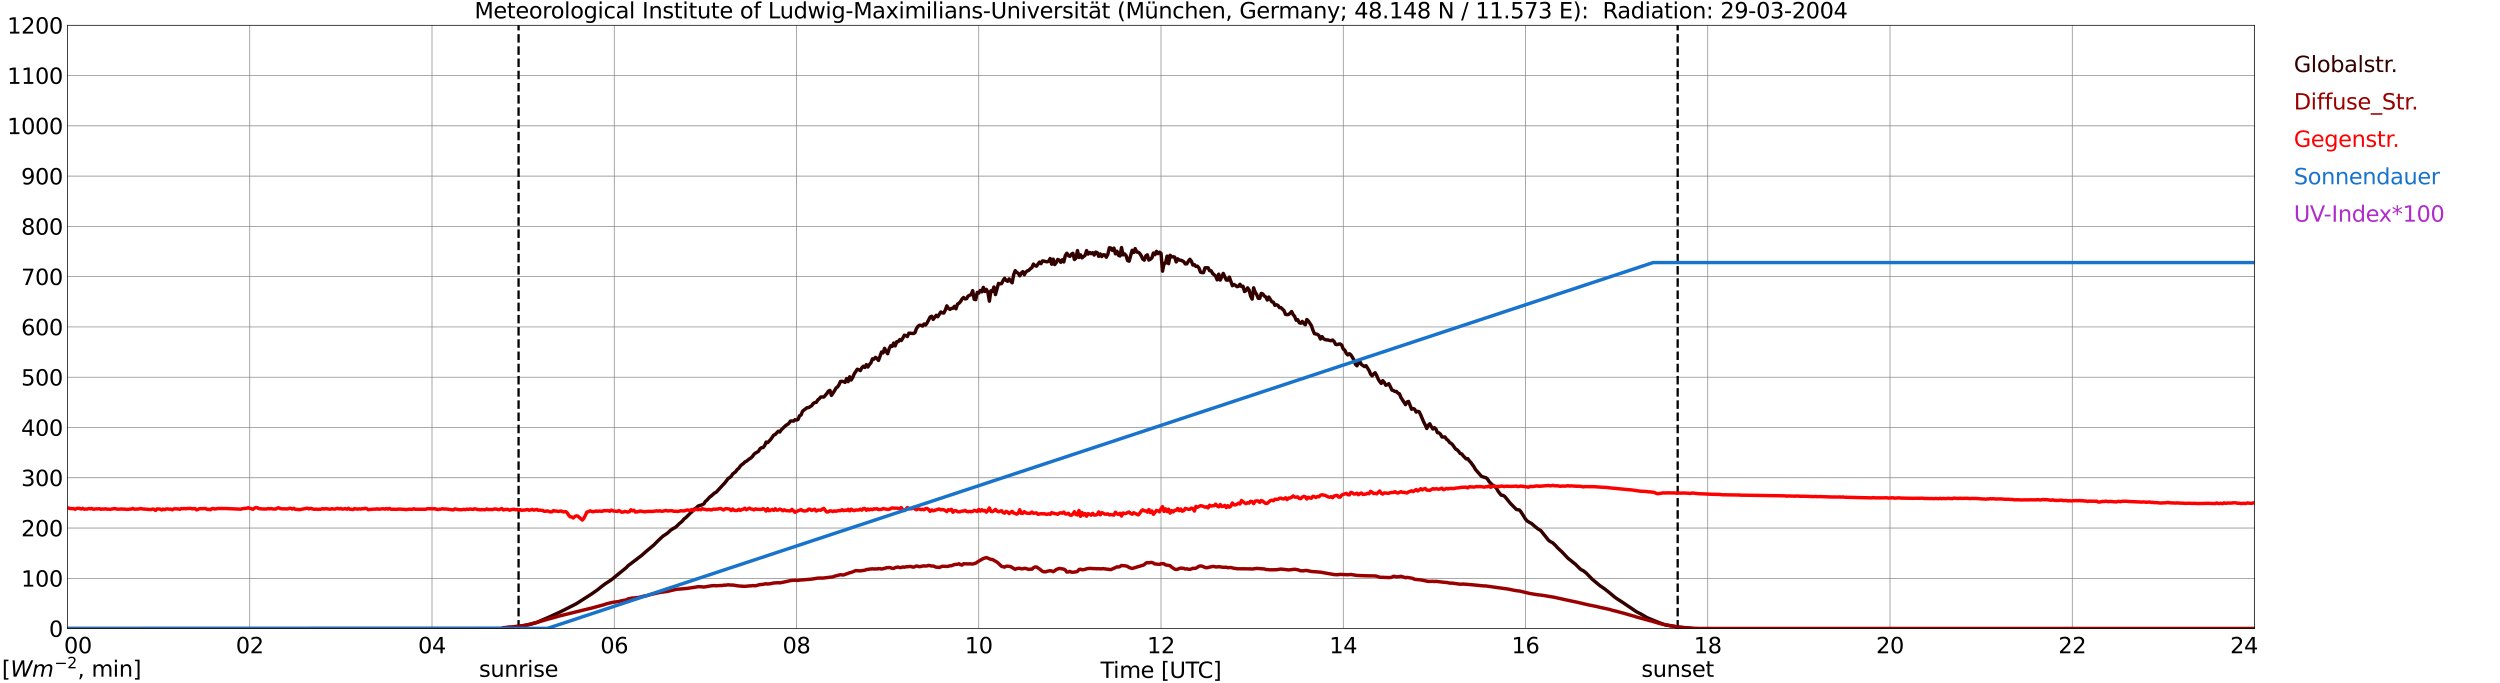 <?xml version="1.0" encoding="utf-8" standalone="no"?>
<!DOCTYPE svg PUBLIC "-//W3C//DTD SVG 1.1//EN"
  "http://www.w3.org/Graphics/SVG/1.1/DTD/svg11.dtd">
<svg xmlns:xlink="http://www.w3.org/1999/xlink" width="1085.4pt" height="296.64pt" viewBox="0 0 1085.4 296.64" xmlns="http://www.w3.org/2000/svg" version="1.1">
 <defs>
  <style type="text/css">*{stroke-linejoin: round; stroke-linecap: butt}</style>
 </defs>
 <g id="figure_1">
  <g id="patch_1">
   <path d="M 0 296.64 
L 1085.4 296.64 
L 1085.4 0 
L 0 0 
z
" style="fill: #ffffff"/>
  </g>
  <g id="axes_1">
   <g id="patch_2">
    <path d="M 29.306 272.909 
L 978.814 272.909 
L 978.814 10.976 
L 29.306 10.976 
z
" style="fill: #ffffff"/>
   </g>
   <g id="patch_3">
    <path d="M 978.814 272.909 
L 978.814 272.909 
L 978.814 10.976 
L 978.814 10.976 
z
" clip-path="url(#p59994e3c87)" style="fill: #d3d3d3; opacity: 0.25; stroke: #d3d3d3; stroke-linejoin: miter"/>
   </g>
   <g id="matplotlib.axis_1">
    <g id="xtick_1">
     <g id="line2d_1">
      <path d="M 29.306 272.909 
L 29.306 10.976 
" clip-path="url(#p59994e3c87)" style="fill: none; stroke: #808080; stroke-width: 0.3; stroke-linecap: square"/>
     </g>
     <g id="line2d_2"/>
     <g id="text_1">
      <!--    00 -->
      <g transform="translate(18.733 283.627) scale(0.095 -0.095)">
       <defs>
        <path id="DejaVuSans-20" transform="scale(0.016)"/>
        <path id="DejaVuSans-30" d="M 2034 4250 
Q 1547 4250 1301 3770 
Q 1056 3291 1056 2328 
Q 1056 1369 1301 889 
Q 1547 409 2034 409 
Q 2525 409 2770 889 
Q 3016 1369 3016 2328 
Q 3016 3291 2770 3770 
Q 2525 4250 2034 4250 
z
M 2034 4750 
Q 2819 4750 3233 4129 
Q 3647 3509 3647 2328 
Q 3647 1150 3233 529 
Q 2819 -91 2034 -91 
Q 1250 -91 836 529 
Q 422 1150 422 2328 
Q 422 3509 836 4129 
Q 1250 4750 2034 4750 
z
" transform="scale(0.016)"/>
       </defs>
       <use xlink:href="#DejaVuSans-20"/>
       <use xlink:href="#DejaVuSans-20" transform="translate(31.787 0)"/>
       <use xlink:href="#DejaVuSans-20" transform="translate(63.574 0)"/>
       <use xlink:href="#DejaVuSans-30" transform="translate(95.361 0)"/>
       <use xlink:href="#DejaVuSans-30" transform="translate(158.984 0)"/>
      </g>
     </g>
    </g>
    <g id="xtick_2">
     <g id="line2d_3">
      <path d="M 108.431 272.909 
L 108.431 10.976 
" clip-path="url(#p59994e3c87)" style="fill: none; stroke: #808080; stroke-width: 0.3; stroke-linecap: square"/>
     </g>
     <g id="line2d_4"/>
     <g id="text_2">
      <!-- 02 -->
      <g transform="translate(102.387 283.627) scale(0.095 -0.095)">
       <defs>
        <path id="DejaVuSans-32" d="M 1228 531 
L 3431 531 
L 3431 0 
L 469 0 
L 469 531 
Q 828 903 1448 1529 
Q 2069 2156 2228 2338 
Q 2531 2678 2651 2914 
Q 2772 3150 2772 3378 
Q 2772 3750 2511 3984 
Q 2250 4219 1831 4219 
Q 1534 4219 1204 4116 
Q 875 4013 500 3803 
L 500 4441 
Q 881 4594 1212 4672 
Q 1544 4750 1819 4750 
Q 2544 4750 2975 4387 
Q 3406 4025 3406 3419 
Q 3406 3131 3298 2873 
Q 3191 2616 2906 2266 
Q 2828 2175 2409 1742 
Q 1991 1309 1228 531 
z
" transform="scale(0.016)"/>
       </defs>
       <use xlink:href="#DejaVuSans-30"/>
       <use xlink:href="#DejaVuSans-32" transform="translate(63.623 0)"/>
      </g>
     </g>
    </g>
    <g id="xtick_3">
     <g id="line2d_5">
      <path d="M 187.557 272.909 
L 187.557 10.976 
" clip-path="url(#p59994e3c87)" style="fill: none; stroke: #808080; stroke-width: 0.3; stroke-linecap: square"/>
     </g>
     <g id="line2d_6"/>
     <g id="text_3">
      <!-- 04 -->
      <g transform="translate(181.513 283.627) scale(0.095 -0.095)">
       <defs>
        <path id="DejaVuSans-34" d="M 2419 4116 
L 825 1625 
L 2419 1625 
L 2419 4116 
z
M 2253 4666 
L 3047 4666 
L 3047 1625 
L 3713 1625 
L 3713 1100 
L 3047 1100 
L 3047 0 
L 2419 0 
L 2419 1100 
L 313 1100 
L 313 1709 
L 2253 4666 
z
" transform="scale(0.016)"/>
       </defs>
       <use xlink:href="#DejaVuSans-30"/>
       <use xlink:href="#DejaVuSans-34" transform="translate(63.623 0)"/>
      </g>
     </g>
    </g>
    <g id="xtick_4">
     <g id="line2d_7">
      <path d="M 266.683 272.909 
L 266.683 10.976 
" clip-path="url(#p59994e3c87)" style="fill: none; stroke: #808080; stroke-width: 0.3; stroke-linecap: square"/>
     </g>
     <g id="line2d_8"/>
     <g id="text_4">
      <!-- 06 -->
      <g transform="translate(260.638 283.627) scale(0.095 -0.095)">
       <defs>
        <path id="DejaVuSans-36" d="M 2113 2584 
Q 1688 2584 1439 2293 
Q 1191 2003 1191 1497 
Q 1191 994 1439 701 
Q 1688 409 2113 409 
Q 2538 409 2786 701 
Q 3034 994 3034 1497 
Q 3034 2003 2786 2293 
Q 2538 2584 2113 2584 
z
M 3366 4563 
L 3366 3988 
Q 3128 4100 2886 4159 
Q 2644 4219 2406 4219 
Q 1781 4219 1451 3797 
Q 1122 3375 1075 2522 
Q 1259 2794 1537 2939 
Q 1816 3084 2150 3084 
Q 2853 3084 3261 2657 
Q 3669 2231 3669 1497 
Q 3669 778 3244 343 
Q 2819 -91 2113 -91 
Q 1303 -91 875 529 
Q 447 1150 447 2328 
Q 447 3434 972 4092 
Q 1497 4750 2381 4750 
Q 2619 4750 2861 4703 
Q 3103 4656 3366 4563 
z
" transform="scale(0.016)"/>
       </defs>
       <use xlink:href="#DejaVuSans-30"/>
       <use xlink:href="#DejaVuSans-36" transform="translate(63.623 0)"/>
      </g>
     </g>
    </g>
    <g id="xtick_5">
     <g id="line2d_9">
      <path d="M 345.808 272.909 
L 345.808 10.976 
" clip-path="url(#p59994e3c87)" style="fill: none; stroke: #808080; stroke-width: 0.3; stroke-linecap: square"/>
     </g>
     <g id="line2d_10"/>
     <g id="text_5">
      <!-- 08 -->
      <g transform="translate(339.764 283.627) scale(0.095 -0.095)">
       <defs>
        <path id="DejaVuSans-38" d="M 2034 2216 
Q 1584 2216 1326 1975 
Q 1069 1734 1069 1313 
Q 1069 891 1326 650 
Q 1584 409 2034 409 
Q 2484 409 2743 651 
Q 3003 894 3003 1313 
Q 3003 1734 2745 1975 
Q 2488 2216 2034 2216 
z
M 1403 2484 
Q 997 2584 770 2862 
Q 544 3141 544 3541 
Q 544 4100 942 4425 
Q 1341 4750 2034 4750 
Q 2731 4750 3128 4425 
Q 3525 4100 3525 3541 
Q 3525 3141 3298 2862 
Q 3072 2584 2669 2484 
Q 3125 2378 3379 2068 
Q 3634 1759 3634 1313 
Q 3634 634 3220 271 
Q 2806 -91 2034 -91 
Q 1263 -91 848 271 
Q 434 634 434 1313 
Q 434 1759 690 2068 
Q 947 2378 1403 2484 
z
M 1172 3481 
Q 1172 3119 1398 2916 
Q 1625 2713 2034 2713 
Q 2441 2713 2670 2916 
Q 2900 3119 2900 3481 
Q 2900 3844 2670 4047 
Q 2441 4250 2034 4250 
Q 1625 4250 1398 4047 
Q 1172 3844 1172 3481 
z
" transform="scale(0.016)"/>
       </defs>
       <use xlink:href="#DejaVuSans-30"/>
       <use xlink:href="#DejaVuSans-38" transform="translate(63.623 0)"/>
      </g>
     </g>
    </g>
    <g id="xtick_6">
     <g id="line2d_11">
      <path d="M 424.934 272.909 
L 424.934 10.976 
" clip-path="url(#p59994e3c87)" style="fill: none; stroke: #808080; stroke-width: 0.3; stroke-linecap: square"/>
     </g>
     <g id="line2d_12"/>
     <g id="text_6">
      <!-- 10 -->
      <g transform="translate(418.89 283.627) scale(0.095 -0.095)">
       <defs>
        <path id="DejaVuSans-31" d="M 794 531 
L 1825 531 
L 1825 4091 
L 703 3866 
L 703 4441 
L 1819 4666 
L 2450 4666 
L 2450 531 
L 3481 531 
L 3481 0 
L 794 0 
L 794 531 
z
" transform="scale(0.016)"/>
       </defs>
       <use xlink:href="#DejaVuSans-31"/>
       <use xlink:href="#DejaVuSans-30" transform="translate(63.623 0)"/>
      </g>
     </g>
    </g>
    <g id="xtick_7">
     <g id="line2d_13">
      <path d="M 504.06 272.909 
L 504.06 10.976 
" clip-path="url(#p59994e3c87)" style="fill: none; stroke: #808080; stroke-width: 0.3; stroke-linecap: square"/>
     </g>
     <g id="line2d_14"/>
     <g id="text_7">
      <!-- 12 -->
      <g transform="translate(498.015 283.627) scale(0.095 -0.095)">
       <use xlink:href="#DejaVuSans-31"/>
       <use xlink:href="#DejaVuSans-32" transform="translate(63.623 0)"/>
      </g>
     </g>
    </g>
    <g id="xtick_8">
     <g id="line2d_15">
      <path d="M 583.185 272.909 
L 583.185 10.976 
" clip-path="url(#p59994e3c87)" style="fill: none; stroke: #808080; stroke-width: 0.3; stroke-linecap: square"/>
     </g>
     <g id="line2d_16"/>
     <g id="text_8">
      <!-- 14 -->
      <g transform="translate(577.141 283.627) scale(0.095 -0.095)">
       <use xlink:href="#DejaVuSans-31"/>
       <use xlink:href="#DejaVuSans-34" transform="translate(63.623 0)"/>
      </g>
     </g>
    </g>
    <g id="xtick_9">
     <g id="line2d_17">
      <path d="M 662.311 272.909 
L 662.311 10.976 
" clip-path="url(#p59994e3c87)" style="fill: none; stroke: #808080; stroke-width: 0.3; stroke-linecap: square"/>
     </g>
     <g id="line2d_18"/>
     <g id="text_9">
      <!-- 16 -->
      <g transform="translate(656.267 283.627) scale(0.095 -0.095)">
       <use xlink:href="#DejaVuSans-31"/>
       <use xlink:href="#DejaVuSans-36" transform="translate(63.623 0)"/>
      </g>
     </g>
    </g>
    <g id="xtick_10">
     <g id="line2d_19">
      <path d="M 741.437 272.909 
L 741.437 10.976 
" clip-path="url(#p59994e3c87)" style="fill: none; stroke: #808080; stroke-width: 0.3; stroke-linecap: square"/>
     </g>
     <g id="line2d_20"/>
     <g id="text_10">
      <!-- 18 -->
      <g transform="translate(735.392 283.627) scale(0.095 -0.095)">
       <use xlink:href="#DejaVuSans-31"/>
       <use xlink:href="#DejaVuSans-38" transform="translate(63.623 0)"/>
      </g>
     </g>
    </g>
    <g id="xtick_11">
     <g id="line2d_21">
      <path d="M 820.562 272.909 
L 820.562 10.976 
" clip-path="url(#p59994e3c87)" style="fill: none; stroke: #808080; stroke-width: 0.3; stroke-linecap: square"/>
     </g>
     <g id="line2d_22"/>
     <g id="text_11">
      <!-- 20 -->
      <g transform="translate(814.518 283.627) scale(0.095 -0.095)">
       <use xlink:href="#DejaVuSans-32"/>
       <use xlink:href="#DejaVuSans-30" transform="translate(63.623 0)"/>
      </g>
     </g>
    </g>
    <g id="xtick_12">
     <g id="line2d_23">
      <path d="M 899.688 272.909 
L 899.688 10.976 
" clip-path="url(#p59994e3c87)" style="fill: none; stroke: #808080; stroke-width: 0.3; stroke-linecap: square"/>
     </g>
     <g id="line2d_24"/>
     <g id="text_12">
      <!-- 22 -->
      <g transform="translate(893.644 283.627) scale(0.095 -0.095)">
       <use xlink:href="#DejaVuSans-32"/>
       <use xlink:href="#DejaVuSans-32" transform="translate(63.623 0)"/>
      </g>
     </g>
    </g>
    <g id="xtick_13">
     <g id="line2d_25">
      <path d="M 978.814 272.909 
L 978.814 10.976 
" clip-path="url(#p59994e3c87)" style="fill: none; stroke: #808080; stroke-width: 0.3; stroke-linecap: square"/>
     </g>
     <g id="line2d_26"/>
     <g id="text_13">
      <!-- 24    -->
      <g transform="translate(968.241 283.627) scale(0.095 -0.095)">
       <use xlink:href="#DejaVuSans-32"/>
       <use xlink:href="#DejaVuSans-34" transform="translate(63.623 0)"/>
       <use xlink:href="#DejaVuSans-20" transform="translate(127.246 0)"/>
       <use xlink:href="#DejaVuSans-20" transform="translate(159.033 0)"/>
       <use xlink:href="#DejaVuSans-20" transform="translate(190.82 0)"/>
      </g>
     </g>
    </g>
    <g id="text_14">
     <!-- Time [UTC] -->
     <g transform="translate(477.806 294.322) scale(0.095 -0.095)">
      <defs>
       <path id="DejaVuSans-54" d="M -19 4666 
L 3928 4666 
L 3928 4134 
L 2272 4134 
L 2272 0 
L 1638 0 
L 1638 4134 
L -19 4134 
L -19 4666 
z
" transform="scale(0.016)"/>
       <path id="DejaVuSans-69" d="M 603 3500 
L 1178 3500 
L 1178 0 
L 603 0 
L 603 3500 
z
M 603 4863 
L 1178 4863 
L 1178 4134 
L 603 4134 
L 603 4863 
z
" transform="scale(0.016)"/>
       <path id="DejaVuSans-6d" d="M 3328 2828 
Q 3544 3216 3844 3400 
Q 4144 3584 4550 3584 
Q 5097 3584 5394 3201 
Q 5691 2819 5691 2113 
L 5691 0 
L 5113 0 
L 5113 2094 
Q 5113 2597 4934 2840 
Q 4756 3084 4391 3084 
Q 3944 3084 3684 2787 
Q 3425 2491 3425 1978 
L 3425 0 
L 2847 0 
L 2847 2094 
Q 2847 2600 2669 2842 
Q 2491 3084 2119 3084 
Q 1678 3084 1418 2786 
Q 1159 2488 1159 1978 
L 1159 0 
L 581 0 
L 581 3500 
L 1159 3500 
L 1159 2956 
Q 1356 3278 1631 3431 
Q 1906 3584 2284 3584 
Q 2666 3584 2933 3390 
Q 3200 3197 3328 2828 
z
" transform="scale(0.016)"/>
       <path id="DejaVuSans-65" d="M 3597 1894 
L 3597 1613 
L 953 1613 
Q 991 1019 1311 708 
Q 1631 397 2203 397 
Q 2534 397 2845 478 
Q 3156 559 3463 722 
L 3463 178 
Q 3153 47 2828 -22 
Q 2503 -91 2169 -91 
Q 1331 -91 842 396 
Q 353 884 353 1716 
Q 353 2575 817 3079 
Q 1281 3584 2069 3584 
Q 2775 3584 3186 3129 
Q 3597 2675 3597 1894 
z
M 3022 2063 
Q 3016 2534 2758 2815 
Q 2500 3097 2075 3097 
Q 1594 3097 1305 2825 
Q 1016 2553 972 2059 
L 3022 2063 
z
" transform="scale(0.016)"/>
       <path id="DejaVuSans-5b" d="M 550 4863 
L 1875 4863 
L 1875 4416 
L 1125 4416 
L 1125 -397 
L 1875 -397 
L 1875 -844 
L 550 -844 
L 550 4863 
z
" transform="scale(0.016)"/>
       <path id="DejaVuSans-55" d="M 556 4666 
L 1191 4666 
L 1191 1831 
Q 1191 1081 1462 751 
Q 1734 422 2344 422 
Q 2950 422 3222 751 
Q 3494 1081 3494 1831 
L 3494 4666 
L 4128 4666 
L 4128 1753 
Q 4128 841 3676 375 
Q 3225 -91 2344 -91 
Q 1459 -91 1007 375 
Q 556 841 556 1753 
L 556 4666 
z
" transform="scale(0.016)"/>
       <path id="DejaVuSans-43" d="M 4122 4306 
L 4122 3641 
Q 3803 3938 3442 4084 
Q 3081 4231 2675 4231 
Q 1875 4231 1450 3742 
Q 1025 3253 1025 2328 
Q 1025 1406 1450 917 
Q 1875 428 2675 428 
Q 3081 428 3442 575 
Q 3803 722 4122 1019 
L 4122 359 
Q 3791 134 3420 21 
Q 3050 -91 2638 -91 
Q 1578 -91 968 557 
Q 359 1206 359 2328 
Q 359 3453 968 4101 
Q 1578 4750 2638 4750 
Q 3056 4750 3426 4639 
Q 3797 4528 4122 4306 
z
" transform="scale(0.016)"/>
       <path id="DejaVuSans-5d" d="M 1947 4863 
L 1947 -844 
L 622 -844 
L 622 -397 
L 1369 -397 
L 1369 4416 
L 622 4416 
L 622 4863 
L 1947 4863 
z
" transform="scale(0.016)"/>
      </defs>
      <use xlink:href="#DejaVuSans-54"/>
      <use xlink:href="#DejaVuSans-69" transform="translate(57.959 0)"/>
      <use xlink:href="#DejaVuSans-6d" transform="translate(85.742 0)"/>
      <use xlink:href="#DejaVuSans-65" transform="translate(183.154 0)"/>
      <use xlink:href="#DejaVuSans-20" transform="translate(244.678 0)"/>
      <use xlink:href="#DejaVuSans-5b" transform="translate(276.465 0)"/>
      <use xlink:href="#DejaVuSans-55" transform="translate(315.479 0)"/>
      <use xlink:href="#DejaVuSans-54" transform="translate(388.672 0)"/>
      <use xlink:href="#DejaVuSans-43" transform="translate(443.881 0)"/>
      <use xlink:href="#DejaVuSans-5d" transform="translate(513.705 0)"/>
     </g>
    </g>
   </g>
   <g id="matplotlib.axis_2">
    <g id="ytick_1">
     <g id="line2d_27">
      <path d="M 29.306 272.909 
L 978.814 272.909 
" clip-path="url(#p59994e3c87)" style="fill: none; stroke: #808080; stroke-width: 0.3; stroke-linecap: square"/>
     </g>
     <g id="line2d_28"/>
     <g id="text_15">
      <!-- 0 -->
      <g transform="translate(21.261 276.518) scale(0.095 -0.095)">
       <use xlink:href="#DejaVuSans-30"/>
      </g>
     </g>
    </g>
    <g id="ytick_2">
     <g id="line2d_29">
      <path d="M 29.306 251.081 
L 978.814 251.081 
" clip-path="url(#p59994e3c87)" style="fill: none; stroke: #808080; stroke-width: 0.3; stroke-linecap: square"/>
     </g>
     <g id="line2d_30"/>
     <g id="text_16">
      <!-- 100 -->
      <g transform="translate(9.173 254.69) scale(0.095 -0.095)">
       <use xlink:href="#DejaVuSans-31"/>
       <use xlink:href="#DejaVuSans-30" transform="translate(63.623 0)"/>
       <use xlink:href="#DejaVuSans-30" transform="translate(127.246 0)"/>
      </g>
     </g>
    </g>
    <g id="ytick_3">
     <g id="line2d_31">
      <path d="M 29.306 229.253 
L 978.814 229.253 
" clip-path="url(#p59994e3c87)" style="fill: none; stroke: #808080; stroke-width: 0.3; stroke-linecap: square"/>
     </g>
     <g id="line2d_32"/>
     <g id="text_17">
      <!-- 200 -->
      <g transform="translate(9.173 232.863) scale(0.095 -0.095)">
       <use xlink:href="#DejaVuSans-32"/>
       <use xlink:href="#DejaVuSans-30" transform="translate(63.623 0)"/>
       <use xlink:href="#DejaVuSans-30" transform="translate(127.246 0)"/>
      </g>
     </g>
    </g>
    <g id="ytick_4">
     <g id="line2d_33">
      <path d="M 29.306 207.426 
L 978.814 207.426 
" clip-path="url(#p59994e3c87)" style="fill: none; stroke: #808080; stroke-width: 0.3; stroke-linecap: square"/>
     </g>
     <g id="line2d_34"/>
     <g id="text_18">
      <!-- 300 -->
      <g transform="translate(9.173 211.035) scale(0.095 -0.095)">
       <defs>
        <path id="DejaVuSans-33" d="M 2597 2516 
Q 3050 2419 3304 2112 
Q 3559 1806 3559 1356 
Q 3559 666 3084 287 
Q 2609 -91 1734 -91 
Q 1441 -91 1130 -33 
Q 819 25 488 141 
L 488 750 
Q 750 597 1062 519 
Q 1375 441 1716 441 
Q 2309 441 2620 675 
Q 2931 909 2931 1356 
Q 2931 1769 2642 2001 
Q 2353 2234 1838 2234 
L 1294 2234 
L 1294 2753 
L 1863 2753 
Q 2328 2753 2575 2939 
Q 2822 3125 2822 3475 
Q 2822 3834 2567 4026 
Q 2313 4219 1838 4219 
Q 1578 4219 1281 4162 
Q 984 4106 628 3988 
L 628 4550 
Q 988 4650 1302 4700 
Q 1616 4750 1894 4750 
Q 2613 4750 3031 4423 
Q 3450 4097 3450 3541 
Q 3450 3153 3228 2886 
Q 3006 2619 2597 2516 
z
" transform="scale(0.016)"/>
       </defs>
       <use xlink:href="#DejaVuSans-33"/>
       <use xlink:href="#DejaVuSans-30" transform="translate(63.623 0)"/>
       <use xlink:href="#DejaVuSans-30" transform="translate(127.246 0)"/>
      </g>
     </g>
    </g>
    <g id="ytick_5">
     <g id="line2d_35">
      <path d="M 29.306 185.598 
L 978.814 185.598 
" clip-path="url(#p59994e3c87)" style="fill: none; stroke: #808080; stroke-width: 0.3; stroke-linecap: square"/>
     </g>
     <g id="line2d_36"/>
     <g id="text_19">
      <!-- 400 -->
      <g transform="translate(9.173 189.207) scale(0.095 -0.095)">
       <use xlink:href="#DejaVuSans-34"/>
       <use xlink:href="#DejaVuSans-30" transform="translate(63.623 0)"/>
       <use xlink:href="#DejaVuSans-30" transform="translate(127.246 0)"/>
      </g>
     </g>
    </g>
    <g id="ytick_6">
     <g id="line2d_37">
      <path d="M 29.306 163.77 
L 978.814 163.77 
" clip-path="url(#p59994e3c87)" style="fill: none; stroke: #808080; stroke-width: 0.3; stroke-linecap: square"/>
     </g>
     <g id="line2d_38"/>
     <g id="text_20">
      <!-- 500 -->
      <g transform="translate(9.173 167.379) scale(0.095 -0.095)">
       <defs>
        <path id="DejaVuSans-35" d="M 691 4666 
L 3169 4666 
L 3169 4134 
L 1269 4134 
L 1269 2991 
Q 1406 3038 1543 3061 
Q 1681 3084 1819 3084 
Q 2600 3084 3056 2656 
Q 3513 2228 3513 1497 
Q 3513 744 3044 326 
Q 2575 -91 1722 -91 
Q 1428 -91 1123 -41 
Q 819 9 494 109 
L 494 744 
Q 775 591 1075 516 
Q 1375 441 1709 441 
Q 2250 441 2565 725 
Q 2881 1009 2881 1497 
Q 2881 1984 2565 2268 
Q 2250 2553 1709 2553 
Q 1456 2553 1204 2497 
Q 953 2441 691 2322 
L 691 4666 
z
" transform="scale(0.016)"/>
       </defs>
       <use xlink:href="#DejaVuSans-35"/>
       <use xlink:href="#DejaVuSans-30" transform="translate(63.623 0)"/>
       <use xlink:href="#DejaVuSans-30" transform="translate(127.246 0)"/>
      </g>
     </g>
    </g>
    <g id="ytick_7">
     <g id="line2d_39">
      <path d="M 29.306 141.942 
L 978.814 141.942 
" clip-path="url(#p59994e3c87)" style="fill: none; stroke: #808080; stroke-width: 0.3; stroke-linecap: square"/>
     </g>
     <g id="line2d_40"/>
     <g id="text_21">
      <!-- 600 -->
      <g transform="translate(9.173 145.551) scale(0.095 -0.095)">
       <use xlink:href="#DejaVuSans-36"/>
       <use xlink:href="#DejaVuSans-30" transform="translate(63.623 0)"/>
       <use xlink:href="#DejaVuSans-30" transform="translate(127.246 0)"/>
      </g>
     </g>
    </g>
    <g id="ytick_8">
     <g id="line2d_41">
      <path d="M 29.306 120.114 
L 978.814 120.114 
" clip-path="url(#p59994e3c87)" style="fill: none; stroke: #808080; stroke-width: 0.3; stroke-linecap: square"/>
     </g>
     <g id="line2d_42"/>
     <g id="text_22">
      <!-- 700 -->
      <g transform="translate(9.173 123.724) scale(0.095 -0.095)">
       <defs>
        <path id="DejaVuSans-37" d="M 525 4666 
L 3525 4666 
L 3525 4397 
L 1831 0 
L 1172 0 
L 2766 4134 
L 525 4134 
L 525 4666 
z
" transform="scale(0.016)"/>
       </defs>
       <use xlink:href="#DejaVuSans-37"/>
       <use xlink:href="#DejaVuSans-30" transform="translate(63.623 0)"/>
       <use xlink:href="#DejaVuSans-30" transform="translate(127.246 0)"/>
      </g>
     </g>
    </g>
    <g id="ytick_9">
     <g id="line2d_43">
      <path d="M 29.306 98.287 
L 978.814 98.287 
" clip-path="url(#p59994e3c87)" style="fill: none; stroke: #808080; stroke-width: 0.3; stroke-linecap: square"/>
     </g>
     <g id="line2d_44"/>
     <g id="text_23">
      <!-- 800 -->
      <g transform="translate(9.173 101.896) scale(0.095 -0.095)">
       <use xlink:href="#DejaVuSans-38"/>
       <use xlink:href="#DejaVuSans-30" transform="translate(63.623 0)"/>
       <use xlink:href="#DejaVuSans-30" transform="translate(127.246 0)"/>
      </g>
     </g>
    </g>
    <g id="ytick_10">
     <g id="line2d_45">
      <path d="M 29.306 76.459 
L 978.814 76.459 
" clip-path="url(#p59994e3c87)" style="fill: none; stroke: #808080; stroke-width: 0.3; stroke-linecap: square"/>
     </g>
     <g id="line2d_46"/>
     <g id="text_24">
      <!-- 900 -->
      <g transform="translate(9.173 80.068) scale(0.095 -0.095)">
       <defs>
        <path id="DejaVuSans-39" d="M 703 97 
L 703 672 
Q 941 559 1184 500 
Q 1428 441 1663 441 
Q 2288 441 2617 861 
Q 2947 1281 2994 2138 
Q 2813 1869 2534 1725 
Q 2256 1581 1919 1581 
Q 1219 1581 811 2004 
Q 403 2428 403 3163 
Q 403 3881 828 4315 
Q 1253 4750 1959 4750 
Q 2769 4750 3195 4129 
Q 3622 3509 3622 2328 
Q 3622 1225 3098 567 
Q 2575 -91 1691 -91 
Q 1453 -91 1209 -44 
Q 966 3 703 97 
z
M 1959 2075 
Q 2384 2075 2632 2365 
Q 2881 2656 2881 3163 
Q 2881 3666 2632 3958 
Q 2384 4250 1959 4250 
Q 1534 4250 1286 3958 
Q 1038 3666 1038 3163 
Q 1038 2656 1286 2365 
Q 1534 2075 1959 2075 
z
" transform="scale(0.016)"/>
       </defs>
       <use xlink:href="#DejaVuSans-39"/>
       <use xlink:href="#DejaVuSans-30" transform="translate(63.623 0)"/>
       <use xlink:href="#DejaVuSans-30" transform="translate(127.246 0)"/>
      </g>
     </g>
    </g>
    <g id="ytick_11">
     <g id="line2d_47">
      <path d="M 29.306 54.631 
L 978.814 54.631 
" clip-path="url(#p59994e3c87)" style="fill: none; stroke: #808080; stroke-width: 0.3; stroke-linecap: square"/>
     </g>
     <g id="line2d_48"/>
     <g id="text_25">
      <!-- 1000 -->
      <g transform="translate(3.128 58.24) scale(0.095 -0.095)">
       <use xlink:href="#DejaVuSans-31"/>
       <use xlink:href="#DejaVuSans-30" transform="translate(63.623 0)"/>
       <use xlink:href="#DejaVuSans-30" transform="translate(127.246 0)"/>
       <use xlink:href="#DejaVuSans-30" transform="translate(190.869 0)"/>
      </g>
     </g>
    </g>
    <g id="ytick_12">
     <g id="line2d_49">
      <path d="M 29.306 32.803 
L 978.814 32.803 
" clip-path="url(#p59994e3c87)" style="fill: none; stroke: #808080; stroke-width: 0.3; stroke-linecap: square"/>
     </g>
     <g id="line2d_50"/>
     <g id="text_26">
      <!-- 1100 -->
      <g transform="translate(3.128 36.413) scale(0.095 -0.095)">
       <use xlink:href="#DejaVuSans-31"/>
       <use xlink:href="#DejaVuSans-31" transform="translate(63.623 0)"/>
       <use xlink:href="#DejaVuSans-30" transform="translate(127.246 0)"/>
       <use xlink:href="#DejaVuSans-30" transform="translate(190.869 0)"/>
      </g>
     </g>
    </g>
    <g id="ytick_13">
     <g id="line2d_51">
      <path d="M 29.306 10.976 
L 978.814 10.976 
" clip-path="url(#p59994e3c87)" style="fill: none; stroke: #808080; stroke-width: 0.3; stroke-linecap: square"/>
     </g>
     <g id="line2d_52"/>
     <g id="text_27">
      <!-- 1200 -->
      <g transform="translate(3.128 14.585) scale(0.095 -0.095)">
       <use xlink:href="#DejaVuSans-31"/>
       <use xlink:href="#DejaVuSans-32" transform="translate(63.623 0)"/>
       <use xlink:href="#DejaVuSans-30" transform="translate(127.246 0)"/>
       <use xlink:href="#DejaVuSans-30" transform="translate(190.869 0)"/>
      </g>
     </g>
    </g>
   </g>
   <g id="line2d_53">
    <path d="M 225.142 272.909 
L 225.142 10.976 
" clip-path="url(#p59994e3c87)" style="fill: none; stroke-dasharray: 3.7,1.6; stroke-dashoffset: 0; stroke: #000000"/>
   </g>
   <g id="line2d_54">
    <path d="M 728.381 272.909 
L 728.381 10.976 
" clip-path="url(#p59994e3c87)" style="fill: none; stroke-dasharray: 3.7,1.6; stroke-dashoffset: 0; stroke: #000000"/>
   </g>
   <g id="line2d_55">
    <path d="M 29.306 272.909 
L 217.889 272.909 
L 218.548 272.614 
L 222.504 272.287 
L 227.779 271.549 
L 230.417 270.977 
L 233.054 270.281 
L 235.033 269.338 
L 237.011 268.519 
L 242.945 265.817 
L 250.198 262.13 
L 256.792 257.913 
L 259.43 256.069 
L 261.408 254.473 
L 262.726 253.489 
L 265.364 251.769 
L 271.958 246.403 
L 272.617 245.668 
L 278.552 241.163 
L 280.53 239.401 
L 283.827 236.657 
L 285.805 234.651 
L 287.783 232.809 
L 289.761 231.497 
L 291.08 230.268 
L 292.399 229.369 
L 293.058 229.081 
L 293.717 228.548 
L 295.036 227.239 
L 295.696 226.747 
L 296.355 226.093 
L 297.014 225.272 
L 297.674 224.822 
L 298.992 223.513 
L 299.652 222.816 
L 300.311 222.284 
L 301.63 220.891 
L 302.289 220.522 
L 302.949 219.826 
L 303.608 219.498 
L 304.267 219.376 
L 305.586 218.761 
L 306.246 217.698 
L 306.905 217.165 
L 308.224 215.69 
L 308.883 215.281 
L 310.202 214.052 
L 310.861 213.764 
L 314.818 209.506 
L 316.136 207.744 
L 316.796 207.377 
L 317.455 206.762 
L 318.114 205.78 
L 319.433 204.756 
L 320.093 203.813 
L 320.752 203.322 
L 321.411 202.34 
L 322.071 201.724 
L 322.73 201.274 
L 323.39 200.578 
L 324.049 200.251 
L 325.368 199.227 
L 326.027 198.817 
L 326.686 198.162 
L 327.346 197.221 
L 328.005 196.688 
L 328.665 196.361 
L 329.324 195.909 
L 329.983 194.805 
L 330.643 194.353 
L 331.302 194.314 
L 331.961 193.493 
L 332.621 191.937 
L 333.28 192.183 
L 334.599 190.791 
L 335.918 188.907 
L 336.577 188.621 
L 337.896 187.228 
L 338.555 187.556 
L 339.215 186.573 
L 341.193 184.69 
L 341.852 184.321 
L 342.512 183.788 
L 343.171 182.806 
L 343.83 182.765 
L 344.49 182.845 
L 345.149 182.232 
L 345.808 182.396 
L 346.468 182.11 
L 347.127 180.512 
L 347.787 180.184 
L 348.446 178.506 
L 349.765 177.482 
L 350.424 176.989 
L 351.083 176.95 
L 352.402 176.129 
L 353.062 175.188 
L 353.721 174.778 
L 354.38 174.697 
L 355.04 173.673 
L 355.699 173.099 
L 356.359 172.361 
L 357.677 172.361 
L 358.996 170.847 
L 359.655 169.823 
L 360.315 169.495 
L 360.974 171.665 
L 362.293 169.701 
L 362.952 168.472 
L 363.612 168.022 
L 364.271 167.038 
L 364.93 165.606 
L 365.59 165.564 
L 366.249 165.686 
L 366.909 166.014 
L 367.568 164.377 
L 368.227 165.686 
L 368.887 163.598 
L 369.546 164.99 
L 370.206 163.886 
L 370.865 162.329 
L 372.184 160.321 
L 372.843 160.485 
L 373.502 160.895 
L 374.162 159.708 
L 374.821 159.012 
L 375.481 159.544 
L 376.14 158.315 
L 376.799 159.339 
L 377.459 158.274 
L 378.118 157.538 
L 378.777 155.818 
L 379.437 155.94 
L 380.096 155.161 
L 380.756 155.654 
L 381.415 156.473 
L 382.734 152.828 
L 383.393 153.197 
L 384.053 151.23 
L 384.712 152.581 
L 385.371 153.566 
L 386.031 151.435 
L 386.69 150.125 
L 387.349 150.411 
L 388.009 148.938 
L 388.668 150.165 
L 389.328 148.364 
L 389.987 148.322 
L 390.646 147.421 
L 391.306 147.831 
L 391.965 146.808 
L 392.624 145.537 
L 393.284 145.701 
L 393.943 146.111 
L 394.603 144.638 
L 396.581 144.802 
L 397.24 144.433 
L 397.899 142.63 
L 398.559 141.689 
L 399.218 141.198 
L 399.878 141.237 
L 400.537 141.565 
L 401.196 140.665 
L 401.856 141.115 
L 402.515 140.174 
L 403.834 137.633 
L 404.493 137.306 
L 405.153 138.657 
L 406.471 136.898 
L 407.131 137.511 
L 408.45 135.464 
L 409.109 135.833 
L 409.768 135.913 
L 410.428 134.562 
L 411.087 132.801 
L 411.746 133.827 
L 412.406 134.318 
L 413.065 133.907 
L 413.725 133.827 
L 414.384 133.006 
L 415.043 134.071 
L 415.703 132.024 
L 416.362 131.655 
L 417.022 130.917 
L 417.681 129.813 
L 418.34 129.158 
L 419 129.771 
L 419.659 129.649 
L 420.318 128.542 
L 421.637 127.846 
L 422.297 126.209 
L 422.956 129.935 
L 423.615 130.098 
L 424.275 126.947 
L 424.934 127.274 
L 425.593 126.126 
L 426.253 126.7 
L 426.912 124.775 
L 427.572 126.536 
L 428.231 125.635 
L 428.89 126.864 
L 429.55 130.753 
L 430.209 126.25 
L 430.869 126.536 
L 431.528 124.611 
L 432.187 127.887 
L 433.506 123.055 
L 434.165 123.218 
L 434.825 123.138 
L 435.484 121.826 
L 436.144 120.844 
L 436.803 121.745 
L 437.462 122.114 
L 438.122 121.09 
L 438.781 122.031 
L 439.44 122.769 
L 440.1 119.246 
L 440.759 117.526 
L 441.419 118.222 
L 442.078 118.674 
L 442.737 119.737 
L 443.397 118.549 
L 444.056 117.936 
L 444.716 119.287 
L 445.375 118.1 
L 446.034 117.609 
L 446.694 117.323 
L 447.353 116.666 
L 448.012 116.175 
L 448.672 114.66 
L 449.331 115.315 
L 449.991 115.561 
L 451.309 113.8 
L 451.969 114.455 
L 452.628 113.267 
L 454.606 113.677 
L 455.266 113.431 
L 455.925 112.243 
L 456.584 114.701 
L 457.244 112.529 
L 457.903 114.865 
L 458.563 114.005 
L 459.222 112.654 
L 459.881 112.94 
L 460.541 113.883 
L 461.2 112.776 
L 461.859 113.717 
L 462.519 110.934 
L 463.178 109.949 
L 463.838 110.973 
L 464.497 111.303 
L 465.156 110.36 
L 465.816 109.991 
L 466.475 112.654 
L 467.134 112.08 
L 467.794 108.803 
L 468.453 111.752 
L 469.113 110.646 
L 469.772 111.957 
L 470.431 111.342 
L 471.091 110.892 
L 471.75 108.803 
L 472.409 110.318 
L 473.069 109.622 
L 473.728 110.113 
L 474.388 109.705 
L 475.047 110.729 
L 475.706 109.458 
L 476.366 109.705 
L 477.025 111.303 
L 477.685 110.237 
L 478.344 111.383 
L 479.003 110.606 
L 479.663 110.687 
L 480.322 111.669 
L 480.981 110.401 
L 481.641 107.574 
L 482.3 107.699 
L 482.96 108.723 
L 483.619 107.738 
L 484.278 110.196 
L 484.938 109.089 
L 485.597 110.809 
L 486.256 111.139 
L 486.916 107.494 
L 487.575 110.646 
L 488.235 110.237 
L 488.894 110.973 
L 489.553 113.103 
L 490.213 113.389 
L 491.532 108.681 
L 492.191 109.622 
L 492.85 107.943 
L 493.51 109.419 
L 494.169 109.5 
L 494.828 110.032 
L 495.488 111.056 
L 496.147 112.49 
L 496.807 112.94 
L 497.466 111.097 
L 498.125 110.646 
L 498.785 112.898 
L 499.444 112.529 
L 500.103 111.957 
L 500.763 109.869 
L 501.422 110.565 
L 502.082 109.131 
L 502.741 110.113 
L 503.4 109.5 
L 504.06 109.991 
L 504.719 117.731 
L 505.379 114.374 
L 506.038 114.249 
L 506.697 111.22 
L 507.357 114.455 
L 508.016 110.851 
L 508.675 111.547 
L 509.335 111.466 
L 509.994 111.63 
L 510.654 113.717 
L 511.313 112.366 
L 511.972 112.898 
L 512.632 112.981 
L 513.291 113.226 
L 513.95 113.636 
L 514.61 114.577 
L 515.269 114.537 
L 515.929 113.431 
L 516.588 112.571 
L 517.247 113.431 
L 517.907 115.07 
L 518.566 114.906 
L 519.226 115.683 
L 519.885 115.561 
L 520.544 116.38 
L 521.204 118.141 
L 521.863 118.346 
L 522.522 118.346 
L 523.182 116.258 
L 524.501 116.258 
L 525.16 117.526 
L 525.819 117.567 
L 526.479 118.713 
L 527.797 119.903 
L 528.457 121.498 
L 529.116 119.043 
L 529.776 121.581 
L 531.094 118.713 
L 532.413 121.581 
L 533.073 121.623 
L 533.732 120.311 
L 535.051 124.037 
L 535.71 123.507 
L 536.369 123.873 
L 537.029 124.447 
L 537.688 124.325 
L 538.348 123.424 
L 539.007 124.406 
L 539.666 124.284 
L 540.326 126.578 
L 540.985 126.126 
L 541.644 124.98 
L 542.304 125.881 
L 542.963 128.542 
L 543.623 129.854 
L 544.282 124.98 
L 544.941 126.822 
L 545.601 127.846 
L 546.26 129.485 
L 546.919 129.527 
L 547.579 127.396 
L 548.238 127.601 
L 548.898 128.501 
L 549.557 128.953 
L 550.216 130.262 
L 550.876 128.953 
L 552.195 131.041 
L 552.854 131.205 
L 553.513 132.556 
L 554.173 132.31 
L 554.832 132.598 
L 555.491 133.539 
L 556.151 133.58 
L 557.47 134.89 
L 558.129 136.487 
L 558.788 136.61 
L 559.448 136.529 
L 560.107 135.996 
L 560.766 135.259 
L 561.426 136.57 
L 562.085 137.389 
L 562.745 139.026 
L 563.404 138.782 
L 564.063 140.091 
L 564.723 140.338 
L 565.382 139.559 
L 566.042 140.46 
L 566.701 140.993 
L 567.36 138.74 
L 568.02 139.353 
L 569.338 141.362 
L 569.998 143.285 
L 570.657 144.841 
L 571.976 145.168 
L 572.635 145.701 
L 573.295 147.177 
L 573.954 146.153 
L 574.613 147.054 
L 575.273 147.421 
L 575.932 147.585 
L 576.592 147.585 
L 577.251 147.831 
L 577.91 147.914 
L 578.57 147.626 
L 579.229 148.281 
L 579.889 149.51 
L 580.548 149.634 
L 581.207 149.388 
L 581.867 149.346 
L 582.526 149.837 
L 583.185 151.518 
L 583.845 152.048 
L 584.504 153.402 
L 585.164 154.098 
L 585.823 153.566 
L 586.482 154.057 
L 587.801 156.226 
L 588.46 158.11 
L 589.12 158.806 
L 589.779 157.702 
L 590.439 157.045 
L 591.098 158.274 
L 592.417 159.134 
L 593.076 158.765 
L 594.395 160.854 
L 595.054 162.41 
L 595.714 163.189 
L 596.373 162.329 
L 597.032 161.838 
L 597.692 163.026 
L 598.351 164.582 
L 599.011 165.645 
L 599.67 166.466 
L 600.329 165.278 
L 600.989 166.014 
L 601.648 167.243 
L 602.307 167.038 
L 602.967 166.588 
L 603.626 167.817 
L 604.286 169.332 
L 604.945 169.537 
L 605.604 169.987 
L 606.264 169.945 
L 606.923 170.683 
L 607.582 170.969 
L 608.242 172.608 
L 610.22 175.679 
L 610.879 174.533 
L 611.539 174.287 
L 612.858 177.685 
L 613.517 177.358 
L 614.176 177.646 
L 614.836 178.914 
L 615.495 178.587 
L 616.154 178.792 
L 616.814 180.143 
L 618.133 183.256 
L 618.792 184.526 
L 619.451 186.041 
L 620.111 184.607 
L 620.77 183.993 
L 621.429 185.262 
L 622.089 186.246 
L 622.748 185.672 
L 623.408 186.246 
L 624.067 187.842 
L 624.726 187.925 
L 625.386 188.496 
L 626.045 189.725 
L 627.364 189.725 
L 628.023 190.71 
L 628.683 191.159 
L 629.342 192.1 
L 630.001 192.511 
L 630.661 193.085 
L 631.98 194.968 
L 632.639 195.296 
L 633.298 195.992 
L 633.958 196.894 
L 634.617 197.057 
L 635.276 197.917 
L 636.595 199.268 
L 637.255 199.144 
L 637.914 200.087 
L 638.573 200.783 
L 639.892 202.584 
L 640.552 203.774 
L 643.189 206.803 
L 644.508 207.253 
L 645.167 207.417 
L 645.827 207.991 
L 646.486 209.056 
L 647.805 210.449 
L 648.464 210.818 
L 649.123 211.348 
L 649.783 212.086 
L 650.442 213.315 
L 651.761 214.993 
L 652.42 215.035 
L 653.08 215.362 
L 653.739 216.058 
L 655.717 218.516 
L 658.355 221.177 
L 659.674 221.424 
L 660.333 222.201 
L 662.311 225.355 
L 662.97 226.132 
L 664.289 226.953 
L 664.949 227.28 
L 666.267 228.467 
L 667.586 229.533 
L 668.905 230.31 
L 671.542 233.586 
L 672.202 234.446 
L 672.861 234.979 
L 674.18 235.716 
L 675.499 236.985 
L 676.158 237.764 
L 678.136 239.606 
L 680.774 242.391 
L 684.071 245.052 
L 686.049 247.019 
L 686.708 247.469 
L 687.368 247.757 
L 688.686 248.82 
L 691.324 251.524 
L 694.621 254.268 
L 696.599 255.619 
L 698.577 257.175 
L 701.215 259.387 
L 702.533 260.288 
L 703.852 261.107 
L 710.446 265.57 
L 712.424 266.594 
L 715.062 268.15 
L 720.337 270.32 
L 722.974 271.304 
L 728.249 272.204 
L 730.227 272.409 
L 733.524 272.736 
L 737.48 272.909 
L 978.154 272.909 
L 978.154 272.909 
" clip-path="url(#p59994e3c87)" style="fill: none; stroke: #330000; stroke-width: 1.5; stroke-linecap: square"/>
   </g>
   <g id="line2d_56">
    <path d="M 29.306 272.909 
L 217.889 272.909 
L 218.548 272.501 
L 219.867 272.415 
L 221.186 272.247 
L 221.845 272.289 
L 223.823 271.996 
L 225.801 271.828 
L 227.779 271.534 
L 229.098 271.283 
L 234.373 269.855 
L 237.67 268.89 
L 240.967 268.008 
L 242.286 267.589 
L 254.814 264.481 
L 256.792 264.021 
L 262.067 262.593 
L 263.386 262.132 
L 266.023 261.502 
L 268.661 261.165 
L 269.98 260.788 
L 271.958 260.452 
L 272.617 260.033 
L 274.595 259.614 
L 275.255 259.655 
L 275.914 259.487 
L 277.233 259.404 
L 278.552 259.068 
L 279.87 258.732 
L 280.53 258.69 
L 282.508 258.101 
L 285.145 257.514 
L 286.464 257.221 
L 289.761 256.758 
L 293.717 255.835 
L 295.036 255.75 
L 298.333 255.458 
L 300.311 255.163 
L 302.289 254.87 
L 302.949 254.702 
L 304.267 254.744 
L 305.586 254.87 
L 308.883 254.325 
L 310.202 254.24 
L 310.861 254.325 
L 312.18 254.24 
L 313.499 254.198 
L 314.158 254.071 
L 314.818 254.071 
L 316.136 253.903 
L 317.455 254.03 
L 318.114 253.988 
L 320.752 254.408 
L 322.071 254.493 
L 323.39 254.576 
L 325.368 254.366 
L 326.027 254.366 
L 326.686 254.24 
L 328.005 254.325 
L 329.983 253.779 
L 330.643 253.779 
L 332.621 253.443 
L 333.28 253.567 
L 334.599 253.401 
L 335.918 253.107 
L 337.236 253.022 
L 337.896 252.98 
L 338.555 253.065 
L 339.874 252.812 
L 342.512 252.225 
L 343.83 251.974 
L 345.149 251.93 
L 346.468 251.974 
L 347.127 251.847 
L 348.446 251.764 
L 352.402 251.428 
L 355.04 251.007 
L 356.359 250.965 
L 357.018 251.007 
L 361.634 250.461 
L 362.293 250.169 
L 364.93 249.496 
L 365.59 249.623 
L 366.249 249.623 
L 368.227 248.909 
L 368.887 248.656 
L 369.546 248.532 
L 371.524 247.733 
L 372.843 247.818 
L 373.502 247.859 
L 375.481 247.565 
L 376.14 247.272 
L 378.777 246.936 
L 379.437 247.063 
L 380.096 246.977 
L 380.756 247.019 
L 381.415 246.894 
L 382.074 246.894 
L 382.734 247.063 
L 384.053 246.768 
L 384.712 246.517 
L 386.031 246.39 
L 386.69 246.517 
L 387.349 246.768 
L 388.009 246.768 
L 388.668 246.432 
L 389.328 246.264 
L 389.987 246.222 
L 390.646 246.432 
L 391.306 246.39 
L 391.965 246.139 
L 392.624 246.264 
L 393.284 246.096 
L 395.262 245.928 
L 396.581 246.264 
L 397.899 245.718 
L 399.218 246.054 
L 400.537 245.762 
L 401.196 245.676 
L 401.856 245.762 
L 402.515 245.676 
L 403.175 245.467 
L 404.493 245.762 
L 405.153 245.718 
L 406.471 246.264 
L 407.131 246.264 
L 407.79 246.39 
L 409.109 245.845 
L 411.087 245.928 
L 411.746 245.845 
L 412.406 245.635 
L 413.065 245.635 
L 414.384 245.089 
L 415.703 245.004 
L 416.362 244.753 
L 417.022 245.172 
L 417.681 245.34 
L 418.34 244.753 
L 420.318 244.836 
L 420.978 244.795 
L 422.297 244.88 
L 423.615 244.502 
L 424.934 243.62 
L 426.912 242.487 
L 428.231 242.066 
L 430.209 242.865 
L 430.869 242.907 
L 432.847 244.039 
L 433.506 244.585 
L 434.825 245.886 
L 436.144 246.222 
L 436.803 245.845 
L 437.462 245.803 
L 438.781 246.013 
L 440.759 247.187 
L 441.419 246.853 
L 442.078 246.726 
L 442.737 246.726 
L 443.397 246.977 
L 444.056 246.936 
L 444.716 246.726 
L 445.375 246.809 
L 446.694 247.231 
L 447.353 247.063 
L 448.012 247.145 
L 448.672 246.517 
L 449.331 246.181 
L 449.991 246.139 
L 451.309 247.019 
L 452.628 248.069 
L 453.287 248.237 
L 453.947 248.278 
L 454.606 248.027 
L 455.925 247.776 
L 456.584 247.901 
L 457.244 248.195 
L 457.903 247.818 
L 458.563 247.272 
L 459.881 246.768 
L 461.859 247.104 
L 462.519 247.482 
L 463.178 248.363 
L 463.838 248.322 
L 464.497 248.069 
L 465.156 248.405 
L 465.816 248.446 
L 467.134 248.278 
L 467.794 248.069 
L 468.453 247.272 
L 469.113 247.104 
L 469.772 247.399 
L 471.091 247.231 
L 471.75 246.936 
L 473.069 246.768 
L 476.366 246.936 
L 477.025 246.894 
L 477.685 246.977 
L 479.003 246.894 
L 482.3 247.314 
L 483.619 246.726 
L 484.938 246.096 
L 485.597 246.181 
L 486.256 245.971 
L 486.916 245.508 
L 488.894 245.718 
L 489.553 245.928 
L 490.213 246.39 
L 491.532 246.809 
L 493.51 246.222 
L 494.169 245.971 
L 494.828 245.886 
L 495.488 245.594 
L 496.147 245.467 
L 496.807 245.131 
L 497.466 244.502 
L 498.125 244.249 
L 498.785 244.376 
L 499.444 244.207 
L 500.103 244.207 
L 500.763 244.458 
L 501.422 244.88 
L 502.082 244.88 
L 503.4 245.048 
L 504.06 244.753 
L 504.719 244.712 
L 505.379 244.795 
L 506.038 245.257 
L 508.016 245.594 
L 508.675 246.222 
L 509.994 247.104 
L 510.654 247.231 
L 511.313 247.145 
L 511.972 246.809 
L 512.632 246.641 
L 513.95 246.768 
L 514.61 247.063 
L 515.269 246.936 
L 515.929 247.145 
L 516.588 247.187 
L 517.247 247.019 
L 517.907 246.726 
L 518.566 246.768 
L 519.226 246.685 
L 520.544 245.845 
L 521.204 245.718 
L 521.863 245.803 
L 523.182 246.349 
L 523.841 246.517 
L 526.479 245.928 
L 527.138 245.971 
L 527.797 246.139 
L 528.457 246.139 
L 529.116 246.013 
L 531.094 246.307 
L 532.413 246.264 
L 533.073 246.473 
L 534.391 246.39 
L 535.71 246.726 
L 536.369 246.768 
L 537.029 246.936 
L 538.348 246.936 
L 542.963 246.977 
L 543.623 247.063 
L 545.601 246.768 
L 548.898 247.019 
L 549.557 247.231 
L 551.535 247.399 
L 554.173 247.355 
L 556.151 247.063 
L 558.129 247.272 
L 559.448 247.44 
L 561.426 247.231 
L 562.085 247.145 
L 563.404 247.355 
L 564.723 247.818 
L 566.042 247.818 
L 566.701 247.691 
L 567.36 247.691 
L 569.338 248.11 
L 573.295 248.405 
L 579.229 249.455 
L 580.548 249.538 
L 581.867 249.37 
L 585.164 249.538 
L 586.482 249.413 
L 589.12 249.832 
L 591.098 249.915 
L 593.736 250.001 
L 597.032 250.042 
L 597.692 250.169 
L 599.011 250.588 
L 599.67 250.673 
L 600.329 250.629 
L 601.648 250.714 
L 603.626 250.756 
L 604.286 250.588 
L 604.945 250.21 
L 605.604 250.252 
L 606.264 250.461 
L 607.582 250.337 
L 608.242 250.21 
L 609.561 250.588 
L 610.22 250.839 
L 610.879 250.673 
L 612.858 251.007 
L 613.517 251.175 
L 614.176 251.511 
L 616.814 251.764 
L 620.111 252.434 
L 622.089 252.393 
L 622.748 252.476 
L 623.408 252.393 
L 627.364 252.856 
L 628.023 252.856 
L 629.342 253.148 
L 630.661 253.19 
L 633.958 253.652 
L 635.276 253.567 
L 639.892 253.947 
L 643.848 254.366 
L 645.167 254.408 
L 655.058 255.794 
L 656.377 256.086 
L 657.695 256.339 
L 659.014 256.549 
L 659.674 256.59 
L 664.289 257.682 
L 667.586 258.227 
L 669.564 258.437 
L 672.861 258.983 
L 674.839 259.319 
L 677.477 259.906 
L 680.114 260.495 
L 684.73 261.46 
L 689.346 262.552 
L 693.302 263.348 
L 694.621 263.684 
L 696.599 264.103 
L 699.236 264.693 
L 699.896 264.944 
L 701.874 265.407 
L 703.193 265.784 
L 704.511 266.118 
L 707.149 266.876 
L 709.786 267.631 
L 710.446 267.882 
L 711.765 268.218 
L 715.721 269.309 
L 717.04 269.646 
L 719.018 270.233 
L 720.337 270.652 
L 720.996 270.737 
L 721.655 270.988 
L 728.909 272.289 
L 734.184 272.71 
L 734.843 272.909 
L 978.154 272.909 
L 978.154 272.909 
" clip-path="url(#p59994e3c87)" style="fill: none; stroke: #990000; stroke-width: 1.5; stroke-linecap: square"/>
   </g>
   <g id="line2d_57">
    <path d="M 29.306 220.503 
L 30.625 220.804 
L 31.943 220.821 
L 32.603 221.122 
L 33.262 220.743 
L 33.921 220.673 
L 34.581 220.764 
L 35.24 220.987 
L 35.9 220.697 
L 36.559 221.088 
L 37.218 220.991 
L 37.878 221.033 
L 38.537 220.764 
L 39.197 220.922 
L 39.856 220.747 
L 40.515 221.098 
L 41.834 220.913 
L 42.493 220.935 
L 43.153 220.839 
L 43.812 221.129 
L 44.472 220.981 
L 45.131 221.039 
L 45.79 220.891 
L 46.45 221.088 
L 47.109 221.046 
L 47.768 221.142 
L 49.747 220.784 
L 51.065 221.077 
L 53.043 220.978 
L 53.703 221.068 
L 54.362 221.039 
L 55.022 221.162 
L 57 221.007 
L 57.659 220.749 
L 58.319 221.07 
L 60.297 220.981 
L 60.956 220.806 
L 62.275 221.005 
L 65.572 221.236 
L 66.231 221 
L 66.89 221.131 
L 67.55 221.596 
L 68.209 220.933 
L 69.528 221.042 
L 70.187 221.406 
L 70.847 221.013 
L 71.506 221.26 
L 72.166 220.972 
L 72.825 220.965 
L 73.484 221.07 
L 74.144 221.048 
L 74.803 221.343 
L 75.462 220.906 
L 77.441 220.957 
L 78.1 221.157 
L 78.759 220.764 
L 79.419 220.843 
L 80.078 220.791 
L 80.737 220.887 
L 81.397 220.751 
L 82.716 220.721 
L 83.375 220.915 
L 84.694 220.81 
L 85.353 221.378 
L 86.672 220.845 
L 89.309 220.793 
L 89.969 221.175 
L 90.628 221.101 
L 91.288 221.332 
L 91.947 220.865 
L 92.606 220.758 
L 93.266 221.018 
L 94.584 220.758 
L 97.881 220.773 
L 103.816 221.029 
L 104.475 221.101 
L 105.135 220.867 
L 107.113 220.666 
L 107.772 220.435 
L 108.431 220.706 
L 109.091 220.83 
L 109.75 221.146 
L 110.41 220.662 
L 111.069 220.356 
L 111.728 220.411 
L 112.388 220.823 
L 114.366 220.991 
L 115.685 220.991 
L 116.344 220.795 
L 117.003 220.93 
L 117.663 220.782 
L 118.322 220.972 
L 119.641 221.013 
L 120.3 220.644 
L 120.96 220.459 
L 121.619 220.762 
L 122.278 220.906 
L 124.916 220.943 
L 125.575 220.697 
L 126.235 220.679 
L 126.894 221.024 
L 127.553 220.697 
L 128.213 221.136 
L 128.872 221.118 
L 129.532 221.253 
L 130.191 221.262 
L 131.51 220.994 
L 133.488 220.612 
L 134.147 220.933 
L 134.807 220.679 
L 136.125 221.072 
L 136.785 221.118 
L 137.444 221.029 
L 138.104 221.177 
L 138.763 221.074 
L 139.422 221.085 
L 140.082 220.791 
L 140.741 221.026 
L 141.4 220.804 
L 143.379 221.101 
L 144.038 220.865 
L 145.357 221.068 
L 146.016 220.817 
L 146.676 220.727 
L 147.335 220.972 
L 147.994 220.767 
L 148.654 221.074 
L 149.972 220.823 
L 150.632 221.092 
L 151.291 220.686 
L 151.951 221.116 
L 152.61 221.107 
L 153.269 221.223 
L 153.929 220.832 
L 155.247 221.074 
L 155.907 220.898 
L 156.566 221.029 
L 157.226 220.85 
L 157.885 220.915 
L 158.544 220.682 
L 159.204 220.832 
L 159.863 221.275 
L 161.841 221.061 
L 163.16 221.053 
L 163.819 220.909 
L 164.479 221.096 
L 165.798 220.924 
L 166.457 220.882 
L 167.116 221.066 
L 167.776 220.778 
L 168.435 221.033 
L 169.094 220.749 
L 169.754 221.096 
L 172.391 221.127 
L 173.051 221.022 
L 174.37 221.072 
L 176.348 221.24 
L 177.666 221.064 
L 178.985 221.144 
L 179.645 220.871 
L 180.304 221.112 
L 184.92 221.098 
L 185.579 220.841 
L 188.217 220.924 
L 188.876 220.85 
L 189.535 221.125 
L 190.195 221.216 
L 190.854 221.066 
L 191.513 221.05 
L 192.173 220.85 
L 192.832 221.026 
L 193.492 220.963 
L 196.788 221.389 
L 197.448 220.943 
L 198.767 221.201 
L 200.085 221.328 
L 201.404 221.151 
L 202.063 221.262 
L 202.723 221.024 
L 203.382 221.179 
L 204.042 220.985 
L 205.36 221.184 
L 206.02 220.915 
L 206.679 221 
L 207.339 221.208 
L 208.657 221.332 
L 209.317 221.225 
L 210.635 221.325 
L 211.295 220.97 
L 211.954 221.227 
L 213.932 221.212 
L 214.592 221 
L 215.251 220.991 
L 216.57 221.304 
L 217.889 220.775 
L 218.548 221.411 
L 219.207 221.212 
L 220.526 221.122 
L 221.186 221.511 
L 222.504 221.151 
L 223.164 221.122 
L 223.823 221.328 
L 224.482 221.208 
L 225.142 221.389 
L 225.801 221.247 
L 226.461 221.598 
L 227.12 221.459 
L 227.779 221.456 
L 229.098 221.212 
L 229.757 221.546 
L 231.076 221.144 
L 231.736 221.48 
L 233.054 221.19 
L 233.714 221.55 
L 234.373 221.478 
L 235.692 221.653 
L 236.351 222.03 
L 237.67 221.823 
L 238.989 222.253 
L 239.648 222.22 
L 240.308 221.675 
L 240.967 221.884 
L 241.626 221.867 
L 242.286 222.059 
L 243.604 221.843 
L 244.264 222.153 
L 244.923 222.242 
L 245.583 222.096 
L 246.242 222.626 
L 246.901 223.665 
L 247.561 224.379 
L 248.22 224.445 
L 248.88 224.888 
L 249.539 224.292 
L 250.198 223.949 
L 250.858 224.074 
L 252.836 225.785 
L 253.495 225.023 
L 254.814 222.325 
L 255.473 222.161 
L 256.133 221.797 
L 257.451 222.199 
L 258.77 221.858 
L 259.43 221.996 
L 260.089 221.867 
L 261.408 222.026 
L 262.067 221.718 
L 264.045 221.71 
L 264.705 221.967 
L 265.364 221.476 
L 266.023 221.782 
L 268.002 222.061 
L 268.661 221.648 
L 269.98 222.391 
L 270.639 222.273 
L 271.298 222.039 
L 272.617 222.323 
L 273.277 222.133 
L 273.936 221.325 
L 274.595 221.793 
L 275.255 221.566 
L 275.914 222.319 
L 277.233 222.109 
L 277.892 221.838 
L 279.87 222.225 
L 281.189 222.02 
L 283.167 222.059 
L 285.145 221.799 
L 285.805 221.908 
L 286.464 221.762 
L 287.124 221.969 
L 287.783 221.941 
L 289.102 221.587 
L 289.761 221.83 
L 291.739 221.714 
L 292.399 221.969 
L 293.717 221.987 
L 294.377 222.05 
L 295.696 221.716 
L 296.355 221.827 
L 297.014 221.808 
L 298.333 221.404 
L 299.652 221.662 
L 300.311 221.197 
L 300.971 221.618 
L 302.289 220.972 
L 302.949 221.315 
L 303.608 221.085 
L 304.267 221.33 
L 304.927 220.826 
L 305.586 221.081 
L 306.246 221.149 
L 306.905 221.382 
L 307.564 221.186 
L 308.883 221.408 
L 309.543 221.094 
L 311.521 221.042 
L 312.18 220.841 
L 312.839 220.782 
L 314.158 221.415 
L 314.818 220.913 
L 315.477 220.845 
L 316.796 221.039 
L 317.455 221.659 
L 318.114 220.994 
L 318.774 221.542 
L 319.433 221.651 
L 320.093 221.635 
L 320.752 221.118 
L 321.411 221.6 
L 322.071 221.238 
L 322.73 221.057 
L 323.39 220.649 
L 324.049 221.308 
L 325.368 220.607 
L 326.027 220.994 
L 326.686 221.083 
L 327.346 221.373 
L 328.005 220.926 
L 328.665 221.129 
L 329.983 221.164 
L 330.643 221.151 
L 331.302 220.832 
L 331.961 221.162 
L 332.621 221.882 
L 333.28 220.839 
L 333.94 221.745 
L 335.258 221.175 
L 335.918 221.592 
L 336.577 220.891 
L 337.236 221.48 
L 337.896 221.426 
L 338.555 221.037 
L 339.215 221.288 
L 339.874 221.762 
L 340.533 221.317 
L 341.193 221.694 
L 343.171 221.821 
L 343.83 221.14 
L 345.149 222.426 
L 345.808 222.039 
L 347.787 221.267 
L 348.446 221.688 
L 349.105 221.871 
L 350.424 221.705 
L 351.083 221.055 
L 351.743 221.092 
L 352.402 221.616 
L 353.721 221.096 
L 354.38 221.875 
L 355.04 221.515 
L 355.699 221.443 
L 356.359 221.513 
L 357.018 221.022 
L 357.677 220.743 
L 358.337 221.638 
L 358.996 222.286 
L 359.655 222.19 
L 360.315 221.769 
L 360.974 221.832 
L 361.634 222.089 
L 362.293 221.795 
L 362.952 221.967 
L 364.271 221.664 
L 364.93 221.707 
L 365.59 221.288 
L 366.249 221.714 
L 366.909 221.507 
L 367.568 221.611 
L 368.227 221.105 
L 368.887 221.803 
L 369.546 221.074 
L 370.206 221.48 
L 370.865 221.69 
L 371.524 221.421 
L 372.843 221.435 
L 373.502 221.057 
L 374.162 221.483 
L 374.821 220.828 
L 375.481 220.78 
L 376.14 221.535 
L 376.799 220.983 
L 377.459 221.389 
L 378.118 221.05 
L 378.777 221.271 
L 379.437 220.898 
L 380.096 221.026 
L 380.756 220.834 
L 381.415 221.225 
L 382.734 221.149 
L 383.393 220.802 
L 385.371 221.157 
L 386.031 221.142 
L 387.349 220.503 
L 388.009 220.625 
L 389.328 220.623 
L 390.646 220.817 
L 391.306 220.372 
L 391.965 221.323 
L 392.624 221.646 
L 393.284 221.085 
L 393.943 220.369 
L 394.603 220.782 
L 395.262 220.874 
L 395.921 220.843 
L 396.581 220.33 
L 397.24 220.972 
L 397.899 221.319 
L 398.559 220.919 
L 399.218 221.026 
L 399.878 221.273 
L 400.537 221.088 
L 401.196 221.328 
L 401.856 220.821 
L 402.515 220.756 
L 403.175 221.249 
L 403.834 222.024 
L 404.493 221.406 
L 405.153 221.782 
L 405.812 221.598 
L 407.131 221.12 
L 407.79 220.985 
L 408.45 221.365 
L 409.109 221.186 
L 409.768 221.319 
L 411.087 222.105 
L 411.746 221.288 
L 412.406 221.52 
L 413.065 221.116 
L 413.725 222.404 
L 414.384 221.74 
L 415.043 221.725 
L 415.703 222.1 
L 416.362 222.24 
L 417.022 222.122 
L 417.681 221.884 
L 418.34 221.904 
L 419 221.594 
L 419.659 222.076 
L 420.318 222.194 
L 420.978 222.002 
L 421.637 222.172 
L 422.297 222.039 
L 422.956 221.596 
L 423.615 221.766 
L 424.275 222.052 
L 424.934 221.214 
L 425.593 221.91 
L 426.253 221.299 
L 426.912 221.808 
L 427.572 221.627 
L 428.231 222.349 
L 428.89 221.629 
L 429.55 220.559 
L 430.209 222.004 
L 430.869 222.131 
L 431.528 221.766 
L 432.187 221.153 
L 432.847 221.869 
L 433.506 222.172 
L 434.825 221.721 
L 435.484 222.526 
L 436.144 222.79 
L 436.803 222.017 
L 437.462 222.292 
L 438.122 222.963 
L 439.44 222.013 
L 440.1 222.738 
L 440.759 222.919 
L 441.419 223.216 
L 442.078 222.788 
L 442.737 221.321 
L 443.397 222.86 
L 444.056 222.842 
L 444.716 222.148 
L 445.375 222.642 
L 446.034 222.851 
L 447.353 222.847 
L 448.012 222.316 
L 448.672 222.856 
L 449.991 222.668 
L 450.65 223.307 
L 451.969 222.98 
L 452.628 223.109 
L 453.287 222.993 
L 453.947 223.227 
L 454.606 223.286 
L 455.266 223.076 
L 455.925 223.316 
L 456.584 222.557 
L 457.244 222.797 
L 458.563 223.085 
L 459.222 223.299 
L 459.881 222.762 
L 460.541 222.65 
L 461.2 222.816 
L 461.859 222.338 
L 462.519 223.113 
L 463.178 223.148 
L 463.838 222.845 
L 464.497 223.602 
L 465.156 223.698 
L 465.816 223.172 
L 466.475 222.161 
L 467.134 223.412 
L 467.794 223.55 
L 468.453 221.633 
L 469.113 224.165 
L 469.772 222.519 
L 470.431 223.644 
L 471.091 222.954 
L 471.75 224.115 
L 472.409 223.026 
L 473.069 223.251 
L 473.728 223.672 
L 474.388 222.886 
L 475.047 223.622 
L 475.706 223.58 
L 476.366 223.366 
L 477.025 222.244 
L 477.685 223.508 
L 478.344 222.589 
L 479.003 222.812 
L 479.663 223.242 
L 480.322 223.242 
L 480.981 223.102 
L 481.641 223.55 
L 482.3 223.401 
L 483.619 223.644 
L 484.278 222.38 
L 484.938 223.028 
L 485.597 223.34 
L 486.256 222.838 
L 486.916 224.032 
L 487.575 222.729 
L 488.235 222.949 
L 488.894 222.901 
L 489.553 222.524 
L 490.213 222.306 
L 490.872 222.945 
L 491.532 223.253 
L 492.191 222.598 
L 494.169 223.545 
L 494.828 222.842 
L 495.488 221.849 
L 496.147 221.356 
L 496.807 221.827 
L 497.466 221.784 
L 498.125 222.343 
L 498.785 221.236 
L 499.444 222.554 
L 500.103 221.825 
L 500.763 223.279 
L 502.082 221.609 
L 502.741 221.795 
L 503.4 222.207 
L 504.06 220.915 
L 504.719 219.976 
L 505.379 222.033 
L 506.038 220.922 
L 506.697 222.089 
L 507.357 221.085 
L 508.016 222.77 
L 508.675 221.677 
L 509.335 222.257 
L 509.994 221.552 
L 510.654 221.518 
L 511.313 220.751 
L 511.972 221.71 
L 512.632 220.987 
L 513.291 221.948 
L 513.95 221.686 
L 514.61 220.732 
L 515.929 221.122 
L 516.588 221.118 
L 517.247 220.609 
L 517.907 220.815 
L 518.566 221.869 
L 519.226 219.861 
L 519.885 220.23 
L 521.204 219.555 
L 521.863 219.651 
L 523.182 220.182 
L 523.841 220.005 
L 524.501 220.52 
L 525.16 219.348 
L 525.819 219.736 
L 526.479 219.581 
L 527.138 219.551 
L 527.797 218.883 
L 528.457 219.662 
L 529.116 220.04 
L 529.776 219.044 
L 530.435 219.907 
L 531.094 219.835 
L 531.754 219.413 
L 532.413 220.378 
L 533.073 219.544 
L 533.732 220.19 
L 534.391 219.719 
L 535.051 218.377 
L 535.71 219.151 
L 536.369 219.215 
L 537.029 218.898 
L 537.688 218.453 
L 538.348 218.815 
L 539.007 217.309 
L 540.326 218.342 
L 540.985 218.66 
L 541.644 218.246 
L 542.304 218.431 
L 542.963 217.641 
L 543.623 217.802 
L 544.282 218.645 
L 544.941 217.591 
L 545.601 217.438 
L 546.26 217.538 
L 546.919 218.115 
L 547.579 217.316 
L 548.238 217.58 
L 548.898 218.163 
L 549.557 218.597 
L 550.216 218.512 
L 551.535 217.342 
L 552.195 217.18 
L 552.854 217.425 
L 553.513 216.763 
L 554.832 216.792 
L 555.491 216.336 
L 556.151 216.246 
L 556.81 216.582 
L 557.47 216.593 
L 558.129 216.124 
L 558.788 216.903 
L 559.448 216.209 
L 560.107 216.209 
L 560.766 215.882 
L 561.426 215.314 
L 562.085 215.816 
L 562.745 215.875 
L 563.404 215.709 
L 564.063 216.419 
L 564.723 216.488 
L 565.382 215.86 
L 566.042 215.519 
L 566.701 215.672 
L 567.36 216.635 
L 568.02 215.893 
L 568.679 216.211 
L 569.338 216.312 
L 569.998 215.493 
L 570.657 215.631 
L 571.317 215.989 
L 571.976 215.567 
L 572.635 215.676 
L 573.295 215 
L 573.954 214.819 
L 575.273 215.052 
L 576.592 215.705 
L 577.251 215.903 
L 577.91 215.635 
L 578.57 216.067 
L 579.229 215.369 
L 579.889 215.166 
L 580.548 215.098 
L 581.207 215.818 
L 581.867 215.801 
L 582.526 214.899 
L 584.504 214.205 
L 585.164 214.755 
L 585.823 214.862 
L 586.482 213.766 
L 587.142 213.991 
L 587.801 214.48 
L 588.46 214.448 
L 589.12 214.116 
L 589.779 214.786 
L 590.439 214.297 
L 591.098 214.055 
L 591.757 214.69 
L 593.076 214.48 
L 593.736 214.153 
L 594.395 214.334 
L 595.054 213.336 
L 595.714 213.725 
L 596.373 214.273 
L 597.032 214.168 
L 597.692 214.395 
L 599.011 213.177 
L 599.67 214.179 
L 600.329 214.511 
L 600.989 214.002 
L 602.307 214.124 
L 602.967 214.172 
L 603.626 213.847 
L 604.945 213.817 
L 605.604 213.459 
L 606.264 213.893 
L 606.923 214.057 
L 608.242 213.452 
L 608.901 213.801 
L 609.561 213.758 
L 610.879 214.031 
L 611.539 213.59 
L 612.858 213.081 
L 613.517 213.433 
L 614.836 212.538 
L 615.495 213.136 
L 616.154 212.758 
L 616.814 212.173 
L 617.473 212.693 
L 618.133 212.295 
L 618.792 212.103 
L 619.451 212.778 
L 620.77 212.889 
L 622.089 212.169 
L 622.748 212.367 
L 623.408 212.173 
L 624.726 212.404 
L 626.045 211.944 
L 626.705 212.594 
L 628.023 212.066 
L 628.683 212.263 
L 629.342 212.086 
L 630.661 212.075 
L 631.32 212.129 
L 631.98 211.911 
L 633.298 211.789 
L 634.617 211.577 
L 635.936 211.523 
L 636.595 211.527 
L 637.255 211.839 
L 637.914 211.326 
L 639.892 211.479 
L 641.211 211.234 
L 641.87 211.313 
L 642.53 211.219 
L 644.508 211.505 
L 645.167 211.28 
L 645.827 211.35 
L 646.486 210.955 
L 647.145 211.564 
L 648.464 211.049 
L 649.783 211.25 
L 650.442 211.121 
L 651.102 211.265 
L 651.761 210.997 
L 653.08 211.258 
L 653.739 211.099 
L 656.377 211.184 
L 657.695 211.079 
L 658.355 211.062 
L 659.014 211.267 
L 660.333 211.034 
L 662.97 211.405 
L 663.63 211.527 
L 664.289 211.176 
L 665.608 211.239 
L 666.927 210.997 
L 667.586 210.997 
L 668.246 211.128 
L 672.202 210.78 
L 672.861 210.909 
L 673.521 210.909 
L 674.18 210.717 
L 674.839 210.931 
L 676.158 210.894 
L 677.477 211.143 
L 678.136 211.012 
L 679.455 211.064 
L 680.774 210.879 
L 681.433 211.023 
L 682.092 210.938 
L 684.73 211.136 
L 685.389 211.071 
L 686.708 211.217 
L 687.368 211.403 
L 688.027 211.272 
L 691.983 211.298 
L 695.939 211.564 
L 697.918 211.662 
L 699.236 211.85 
L 708.468 212.725 
L 709.786 212.922 
L 712.424 213.286 
L 713.743 213.323 
L 715.062 213.424 
L 715.721 213.544 
L 716.38 213.533 
L 718.358 213.821 
L 719.018 214.157 
L 719.677 214.367 
L 721.655 214.063 
L 722.315 213.965 
L 722.974 214.061 
L 723.633 213.974 
L 725.612 214.007 
L 726.93 214 
L 728.249 214.153 
L 728.909 214.018 
L 729.568 214.105 
L 730.887 214.035 
L 732.205 214.114 
L 732.865 214.109 
L 733.524 214.247 
L 734.843 214.05 
L 736.162 214.21 
L 738.14 214.386 
L 739.459 214.415 
L 743.415 214.6 
L 745.393 214.646 
L 746.712 214.653 
L 747.371 214.799 
L 748.69 214.821 
L 755.284 214.917 
L 755.943 214.987 
L 757.262 214.995 
L 775.065 215.277 
L 775.725 215.417 
L 776.384 215.327 
L 779.021 215.412 
L 780.34 215.353 
L 781.659 215.467 
L 783.637 215.449 
L 787.593 215.622 
L 788.253 215.532 
L 788.912 215.639 
L 790.231 215.6 
L 793.528 215.709 
L 795.506 215.777 
L 798.143 215.796 
L 798.803 215.735 
L 799.462 215.849 
L 800.122 215.742 
L 800.781 215.877 
L 812.65 216.165 
L 813.309 216.017 
L 813.969 216.159 
L 819.244 216.13 
L 819.903 216.25 
L 821.881 216.109 
L 822.541 216.279 
L 824.519 216.137 
L 825.178 216.25 
L 830.453 216.353 
L 833.75 216.318 
L 834.409 216.281 
L 835.728 216.414 
L 839.025 216.449 
L 839.684 216.488 
L 840.344 216.397 
L 841.663 216.526 
L 842.322 216.34 
L 842.981 216.517 
L 843.641 216.39 
L 844.959 216.491 
L 845.619 216.349 
L 847.597 216.495 
L 848.256 216.272 
L 850.235 216.425 
L 850.894 216.303 
L 851.553 216.399 
L 854.191 216.323 
L 854.85 216.453 
L 856.169 216.397 
L 858.147 216.421 
L 860.785 216.639 
L 861.444 216.619 
L 862.103 216.735 
L 862.763 216.602 
L 863.422 216.637 
L 864.082 216.502 
L 864.741 216.587 
L 865.4 216.512 
L 866.719 216.665 
L 868.038 216.6 
L 869.357 216.643 
L 870.016 216.75 
L 871.994 216.766 
L 873.313 216.851 
L 873.972 216.855 
L 874.632 217.025 
L 875.95 216.951 
L 877.269 217.052 
L 881.885 216.999 
L 883.863 217.028 
L 884.522 216.901 
L 885.841 217.065 
L 887.16 216.844 
L 887.819 216.966 
L 888.479 216.892 
L 890.457 217.2 
L 891.116 216.993 
L 891.775 217.215 
L 893.094 217.283 
L 893.754 217.3 
L 894.413 217.145 
L 895.072 217.161 
L 895.732 217.362 
L 897.051 217.274 
L 897.71 217.497 
L 898.369 217.379 
L 899.029 217.488 
L 901.007 217.338 
L 902.326 217.396 
L 902.985 217.289 
L 903.644 217.458 
L 904.304 217.368 
L 904.963 217.543 
L 905.622 217.486 
L 906.282 217.737 
L 906.941 217.556 
L 907.601 217.613 
L 908.919 217.595 
L 909.579 217.654 
L 910.238 217.591 
L 910.898 217.953 
L 911.557 217.973 
L 912.876 217.693 
L 913.535 217.757 
L 914.194 217.582 
L 915.513 217.802 
L 916.173 217.698 
L 918.81 217.929 
L 919.469 217.661 
L 920.788 217.82 
L 921.448 217.615 
L 923.426 217.632 
L 924.085 217.733 
L 925.404 217.776 
L 928.701 217.929 
L 930.02 217.992 
L 930.679 217.909 
L 931.998 218.073 
L 933.316 217.927 
L 933.976 218.152 
L 934.635 218.06 
L 935.295 218.254 
L 935.954 218.18 
L 937.932 218.394 
L 940.57 218.267 
L 941.229 218.121 
L 941.888 218.289 
L 944.526 218.407 
L 945.185 218.333 
L 946.504 218.451 
L 947.823 218.464 
L 948.482 218.54 
L 950.46 218.499 
L 951.779 218.569 
L 953.098 218.529 
L 953.757 218.621 
L 956.395 218.586 
L 958.373 218.516 
L 961.67 218.643 
L 962.329 218.361 
L 962.989 218.575 
L 963.648 218.623 
L 964.307 218.481 
L 964.967 218.676 
L 965.626 218.313 
L 966.285 218.564 
L 966.945 218.409 
L 968.923 218.405 
L 969.582 218.298 
L 970.901 218.315 
L 971.561 218.547 
L 972.22 218.453 
L 972.879 218.632 
L 974.198 218.494 
L 974.857 218.652 
L 975.517 218.387 
L 977.495 218.529 
L 978.154 218.385 
L 978.154 218.385 
" clip-path="url(#p59994e3c87)" style="fill: none; stroke: #ff0000; stroke-width: 1.5; stroke-linecap: square"/>
   </g>
   <g id="line2d_58">
    <path d="M 29.306 272.909 
L 237.67 272.826 
L 271.298 261.689 
L 717.699 113.994 
L 978.154 113.994 
L 978.154 113.994 
" clip-path="url(#p59994e3c87)" style="fill: none; stroke: #1773cc; stroke-width: 1.5; stroke-linecap: square"/>
   </g>
   <g id="line2d_59">
    <path d="M 0 0 
" clip-path="url(#p59994e3c87)" style="fill: none; stroke: #b02bcc; stroke-width: 1.5; stroke-linecap: square"/>
   </g>
   <g id="patch_4">
    <path d="M 29.306 272.909 
L 29.306 10.976 
" style="fill: none; stroke: #000000; stroke-width: 0.3; stroke-linejoin: miter; stroke-linecap: square"/>
   </g>
   <g id="patch_5">
    <path d="M 978.814 272.909 
L 978.814 10.976 
" style="fill: none; stroke: #000000; stroke-width: 0.3; stroke-linejoin: miter; stroke-linecap: square"/>
   </g>
   <g id="patch_6">
    <path d="M 29.306 272.909 
L 978.814 272.909 
" style="fill: none; stroke: #000000; stroke-width: 0.3; stroke-linejoin: miter; stroke-linecap: square"/>
   </g>
   <g id="patch_7">
    <path d="M 29.306 10.976 
L 978.814 10.976 
" style="fill: none; stroke: #000000; stroke-width: 0.3; stroke-linejoin: miter; stroke-linecap: square"/>
   </g>
   <g id="text_28">
    <!-- sunrise -->
    <g transform="translate(207.977 293.863) scale(0.095 -0.095)">
     <defs>
      <path id="DejaVuSans-73" d="M 2834 3397 
L 2834 2853 
Q 2591 2978 2328 3040 
Q 2066 3103 1784 3103 
Q 1356 3103 1142 2972 
Q 928 2841 928 2578 
Q 928 2378 1081 2264 
Q 1234 2150 1697 2047 
L 1894 2003 
Q 2506 1872 2764 1633 
Q 3022 1394 3022 966 
Q 3022 478 2636 193 
Q 2250 -91 1575 -91 
Q 1294 -91 989 -36 
Q 684 19 347 128 
L 347 722 
Q 666 556 975 473 
Q 1284 391 1588 391 
Q 1994 391 2212 530 
Q 2431 669 2431 922 
Q 2431 1156 2273 1281 
Q 2116 1406 1581 1522 
L 1381 1569 
Q 847 1681 609 1914 
Q 372 2147 372 2553 
Q 372 3047 722 3315 
Q 1072 3584 1716 3584 
Q 2034 3584 2315 3537 
Q 2597 3491 2834 3397 
z
" transform="scale(0.016)"/>
      <path id="DejaVuSans-75" d="M 544 1381 
L 544 3500 
L 1119 3500 
L 1119 1403 
Q 1119 906 1312 657 
Q 1506 409 1894 409 
Q 2359 409 2629 706 
Q 2900 1003 2900 1516 
L 2900 3500 
L 3475 3500 
L 3475 0 
L 2900 0 
L 2900 538 
Q 2691 219 2414 64 
Q 2138 -91 1772 -91 
Q 1169 -91 856 284 
Q 544 659 544 1381 
z
M 1991 3584 
L 1991 3584 
z
" transform="scale(0.016)"/>
      <path id="DejaVuSans-6e" d="M 3513 2113 
L 3513 0 
L 2938 0 
L 2938 2094 
Q 2938 2591 2744 2837 
Q 2550 3084 2163 3084 
Q 1697 3084 1428 2787 
Q 1159 2491 1159 1978 
L 1159 0 
L 581 0 
L 581 3500 
L 1159 3500 
L 1159 2956 
Q 1366 3272 1645 3428 
Q 1925 3584 2291 3584 
Q 2894 3584 3203 3211 
Q 3513 2838 3513 2113 
z
" transform="scale(0.016)"/>
      <path id="DejaVuSans-72" d="M 2631 2963 
Q 2534 3019 2420 3045 
Q 2306 3072 2169 3072 
Q 1681 3072 1420 2755 
Q 1159 2438 1159 1844 
L 1159 0 
L 581 0 
L 581 3500 
L 1159 3500 
L 1159 2956 
Q 1341 3275 1631 3429 
Q 1922 3584 2338 3584 
Q 2397 3584 2469 3576 
Q 2541 3569 2628 3553 
L 2631 2963 
z
" transform="scale(0.016)"/>
     </defs>
     <use xlink:href="#DejaVuSans-73"/>
     <use xlink:href="#DejaVuSans-75" transform="translate(52.1 0)"/>
     <use xlink:href="#DejaVuSans-6e" transform="translate(115.479 0)"/>
     <use xlink:href="#DejaVuSans-72" transform="translate(178.857 0)"/>
     <use xlink:href="#DejaVuSans-69" transform="translate(219.971 0)"/>
     <use xlink:href="#DejaVuSans-73" transform="translate(247.754 0)"/>
     <use xlink:href="#DejaVuSans-65" transform="translate(299.854 0)"/>
    </g>
   </g>
   <g id="text_29">
    <!-- sunset -->
    <g transform="translate(712.627 293.863) scale(0.095 -0.095)">
     <defs>
      <path id="DejaVuSans-74" d="M 1172 4494 
L 1172 3500 
L 2356 3500 
L 2356 3053 
L 1172 3053 
L 1172 1153 
Q 1172 725 1289 603 
Q 1406 481 1766 481 
L 2356 481 
L 2356 0 
L 1766 0 
Q 1100 0 847 248 
Q 594 497 594 1153 
L 594 3053 
L 172 3053 
L 172 3500 
L 594 3500 
L 594 4494 
L 1172 4494 
z
" transform="scale(0.016)"/>
     </defs>
     <use xlink:href="#DejaVuSans-73"/>
     <use xlink:href="#DejaVuSans-75" transform="translate(52.1 0)"/>
     <use xlink:href="#DejaVuSans-6e" transform="translate(115.479 0)"/>
     <use xlink:href="#DejaVuSans-73" transform="translate(178.857 0)"/>
     <use xlink:href="#DejaVuSans-65" transform="translate(230.957 0)"/>
     <use xlink:href="#DejaVuSans-74" transform="translate(292.48 0)"/>
    </g>
   </g>
   <g id="text_30">
    <!-- [$Wm^{-2}$, min] -->
    <g transform="translate(0.821 293.863) scale(0.095 -0.095)">
     <defs>
      <path id="DejaVuSans-Oblique-57" d="M 616 4666 
L 1228 4666 
L 1453 697 
L 3213 4666 
L 3916 4666 
L 4147 697 
L 5888 4666 
L 6528 4666 
L 4453 0 
L 3659 0 
L 3444 3891 
L 1697 0 
L 903 0 
L 616 4666 
z
" transform="scale(0.016)"/>
      <path id="DejaVuSans-Oblique-6d" d="M 5747 2113 
L 5338 0 
L 4763 0 
L 5166 2094 
Q 5191 2228 5203 2325 
Q 5216 2422 5216 2491 
Q 5216 2772 5059 2928 
Q 4903 3084 4622 3084 
Q 4203 3084 3875 2770 
Q 3547 2456 3450 1953 
L 3066 0 
L 2491 0 
L 2900 2094 
Q 2925 2209 2937 2307 
Q 2950 2406 2950 2484 
Q 2950 2769 2794 2926 
Q 2638 3084 2363 3084 
Q 1938 3084 1609 2770 
Q 1281 2456 1184 1953 
L 800 0 
L 225 0 
L 909 3500 
L 1484 3500 
L 1375 2956 
Q 1609 3263 1923 3423 
Q 2238 3584 2597 3584 
Q 2978 3584 3223 3384 
Q 3469 3184 3519 2828 
Q 3781 3197 4126 3390 
Q 4472 3584 4856 3584 
Q 5306 3584 5551 3325 
Q 5797 3066 5797 2591 
Q 5797 2488 5784 2364 
Q 5772 2241 5747 2113 
z
" transform="scale(0.016)"/>
      <path id="DejaVuSans-2212" d="M 678 2272 
L 4684 2272 
L 4684 1741 
L 678 1741 
L 678 2272 
z
" transform="scale(0.016)"/>
      <path id="DejaVuSans-2c" d="M 750 794 
L 1409 794 
L 1409 256 
L 897 -744 
L 494 -744 
L 750 256 
L 750 794 
z
" transform="scale(0.016)"/>
     </defs>
     <use xlink:href="#DejaVuSans-5b" transform="translate(0 0.766)"/>
     <use xlink:href="#DejaVuSans-Oblique-57" transform="translate(39.014 0.766)"/>
     <use xlink:href="#DejaVuSans-Oblique-6d" transform="translate(137.891 0.766)"/>
     <use xlink:href="#DejaVuSans-2212" transform="translate(239.953 39.047) scale(0.7)"/>
     <use xlink:href="#DejaVuSans-32" transform="translate(298.605 39.047) scale(0.7)"/>
     <use xlink:href="#DejaVuSans-2c" transform="translate(345.875 0.766)"/>
     <use xlink:href="#DejaVuSans-20" transform="translate(377.663 0.766)"/>
     <use xlink:href="#DejaVuSans-6d" transform="translate(409.45 0.766)"/>
     <use xlink:href="#DejaVuSans-69" transform="translate(506.862 0.766)"/>
     <use xlink:href="#DejaVuSans-6e" transform="translate(534.645 0.766)"/>
     <use xlink:href="#DejaVuSans-5d" transform="translate(598.024 0.766)"/>
    </g>
   </g>
   <g id="text_31">
    <!-- Globalstr. -->
    <g style="fill: #330000" transform="translate(995.905 31.291) scale(0.095 -0.095)">
     <defs>
      <path id="DejaVuSans-47" d="M 3809 666 
L 3809 1919 
L 2778 1919 
L 2778 2438 
L 4434 2438 
L 4434 434 
Q 4069 175 3628 42 
Q 3188 -91 2688 -91 
Q 1594 -91 976 548 
Q 359 1188 359 2328 
Q 359 3472 976 4111 
Q 1594 4750 2688 4750 
Q 3144 4750 3555 4637 
Q 3966 4525 4313 4306 
L 4313 3634 
Q 3963 3931 3569 4081 
Q 3175 4231 2741 4231 
Q 1884 4231 1454 3753 
Q 1025 3275 1025 2328 
Q 1025 1384 1454 906 
Q 1884 428 2741 428 
Q 3075 428 3337 486 
Q 3600 544 3809 666 
z
" transform="scale(0.016)"/>
      <path id="DejaVuSans-6c" d="M 603 4863 
L 1178 4863 
L 1178 0 
L 603 0 
L 603 4863 
z
" transform="scale(0.016)"/>
      <path id="DejaVuSans-6f" d="M 1959 3097 
Q 1497 3097 1228 2736 
Q 959 2375 959 1747 
Q 959 1119 1226 758 
Q 1494 397 1959 397 
Q 2419 397 2687 759 
Q 2956 1122 2956 1747 
Q 2956 2369 2687 2733 
Q 2419 3097 1959 3097 
z
M 1959 3584 
Q 2709 3584 3137 3096 
Q 3566 2609 3566 1747 
Q 3566 888 3137 398 
Q 2709 -91 1959 -91 
Q 1206 -91 779 398 
Q 353 888 353 1747 
Q 353 2609 779 3096 
Q 1206 3584 1959 3584 
z
" transform="scale(0.016)"/>
      <path id="DejaVuSans-62" d="M 3116 1747 
Q 3116 2381 2855 2742 
Q 2594 3103 2138 3103 
Q 1681 3103 1420 2742 
Q 1159 2381 1159 1747 
Q 1159 1113 1420 752 
Q 1681 391 2138 391 
Q 2594 391 2855 752 
Q 3116 1113 3116 1747 
z
M 1159 2969 
Q 1341 3281 1617 3432 
Q 1894 3584 2278 3584 
Q 2916 3584 3314 3078 
Q 3713 2572 3713 1747 
Q 3713 922 3314 415 
Q 2916 -91 2278 -91 
Q 1894 -91 1617 61 
Q 1341 213 1159 525 
L 1159 0 
L 581 0 
L 581 4863 
L 1159 4863 
L 1159 2969 
z
" transform="scale(0.016)"/>
      <path id="DejaVuSans-61" d="M 2194 1759 
Q 1497 1759 1228 1600 
Q 959 1441 959 1056 
Q 959 750 1161 570 
Q 1363 391 1709 391 
Q 2188 391 2477 730 
Q 2766 1069 2766 1631 
L 2766 1759 
L 2194 1759 
z
M 3341 1997 
L 3341 0 
L 2766 0 
L 2766 531 
Q 2569 213 2275 61 
Q 1981 -91 1556 -91 
Q 1019 -91 701 211 
Q 384 513 384 1019 
Q 384 1609 779 1909 
Q 1175 2209 1959 2209 
L 2766 2209 
L 2766 2266 
Q 2766 2663 2505 2880 
Q 2244 3097 1772 3097 
Q 1472 3097 1187 3025 
Q 903 2953 641 2809 
L 641 3341 
Q 956 3463 1253 3523 
Q 1550 3584 1831 3584 
Q 2591 3584 2966 3190 
Q 3341 2797 3341 1997 
z
" transform="scale(0.016)"/>
      <path id="DejaVuSans-2e" d="M 684 794 
L 1344 794 
L 1344 0 
L 684 0 
L 684 794 
z
" transform="scale(0.016)"/>
     </defs>
     <use xlink:href="#DejaVuSans-47"/>
     <use xlink:href="#DejaVuSans-6c" transform="translate(77.49 0)"/>
     <use xlink:href="#DejaVuSans-6f" transform="translate(105.273 0)"/>
     <use xlink:href="#DejaVuSans-62" transform="translate(166.455 0)"/>
     <use xlink:href="#DejaVuSans-61" transform="translate(229.932 0)"/>
     <use xlink:href="#DejaVuSans-6c" transform="translate(291.211 0)"/>
     <use xlink:href="#DejaVuSans-73" transform="translate(318.994 0)"/>
     <use xlink:href="#DejaVuSans-74" transform="translate(371.094 0)"/>
     <use xlink:href="#DejaVuSans-72" transform="translate(410.303 0)"/>
     <use xlink:href="#DejaVuSans-2e" transform="translate(442.291 0)"/>
    </g>
   </g>
   <g id="text_32">
    <!-- Diffuse_Str. -->
    <g style="fill: #990000" transform="translate(995.905 47.531) scale(0.095 -0.095)">
     <defs>
      <path id="DejaVuSans-44" d="M 1259 4147 
L 1259 519 
L 2022 519 
Q 2988 519 3436 956 
Q 3884 1394 3884 2338 
Q 3884 3275 3436 3711 
Q 2988 4147 2022 4147 
L 1259 4147 
z
M 628 4666 
L 1925 4666 
Q 3281 4666 3915 4102 
Q 4550 3538 4550 2338 
Q 4550 1131 3912 565 
Q 3275 0 1925 0 
L 628 0 
L 628 4666 
z
" transform="scale(0.016)"/>
      <path id="DejaVuSans-66" d="M 2375 4863 
L 2375 4384 
L 1825 4384 
Q 1516 4384 1395 4259 
Q 1275 4134 1275 3809 
L 1275 3500 
L 2222 3500 
L 2222 3053 
L 1275 3053 
L 1275 0 
L 697 0 
L 697 3053 
L 147 3053 
L 147 3500 
L 697 3500 
L 697 3744 
Q 697 4328 969 4595 
Q 1241 4863 1831 4863 
L 2375 4863 
z
" transform="scale(0.016)"/>
      <path id="DejaVuSans-5f" d="M 3263 -1063 
L 3263 -1509 
L -63 -1509 
L -63 -1063 
L 3263 -1063 
z
" transform="scale(0.016)"/>
      <path id="DejaVuSans-53" d="M 3425 4513 
L 3425 3897 
Q 3066 4069 2747 4153 
Q 2428 4238 2131 4238 
Q 1616 4238 1336 4038 
Q 1056 3838 1056 3469 
Q 1056 3159 1242 3001 
Q 1428 2844 1947 2747 
L 2328 2669 
Q 3034 2534 3370 2195 
Q 3706 1856 3706 1288 
Q 3706 609 3251 259 
Q 2797 -91 1919 -91 
Q 1588 -91 1214 -16 
Q 841 59 441 206 
L 441 856 
Q 825 641 1194 531 
Q 1563 422 1919 422 
Q 2459 422 2753 634 
Q 3047 847 3047 1241 
Q 3047 1584 2836 1778 
Q 2625 1972 2144 2069 
L 1759 2144 
Q 1053 2284 737 2584 
Q 422 2884 422 3419 
Q 422 4038 858 4394 
Q 1294 4750 2059 4750 
Q 2388 4750 2728 4690 
Q 3069 4631 3425 4513 
z
" transform="scale(0.016)"/>
     </defs>
     <use xlink:href="#DejaVuSans-44"/>
     <use xlink:href="#DejaVuSans-69" transform="translate(77.002 0)"/>
     <use xlink:href="#DejaVuSans-66" transform="translate(104.785 0)"/>
     <use xlink:href="#DejaVuSans-66" transform="translate(139.99 0)"/>
     <use xlink:href="#DejaVuSans-75" transform="translate(175.195 0)"/>
     <use xlink:href="#DejaVuSans-73" transform="translate(238.574 0)"/>
     <use xlink:href="#DejaVuSans-65" transform="translate(290.674 0)"/>
     <use xlink:href="#DejaVuSans-5f" transform="translate(352.197 0)"/>
     <use xlink:href="#DejaVuSans-53" transform="translate(402.197 0)"/>
     <use xlink:href="#DejaVuSans-74" transform="translate(465.674 0)"/>
     <use xlink:href="#DejaVuSans-72" transform="translate(504.883 0)"/>
     <use xlink:href="#DejaVuSans-2e" transform="translate(536.871 0)"/>
    </g>
   </g>
   <g id="text_33">
    <!-- Gegenstr. -->
    <g style="fill: #ff0000" transform="translate(995.905 63.771) scale(0.095 -0.095)">
     <defs>
      <path id="DejaVuSans-67" d="M 2906 1791 
Q 2906 2416 2648 2759 
Q 2391 3103 1925 3103 
Q 1463 3103 1205 2759 
Q 947 2416 947 1791 
Q 947 1169 1205 825 
Q 1463 481 1925 481 
Q 2391 481 2648 825 
Q 2906 1169 2906 1791 
z
M 3481 434 
Q 3481 -459 3084 -895 
Q 2688 -1331 1869 -1331 
Q 1566 -1331 1297 -1286 
Q 1028 -1241 775 -1147 
L 775 -588 
Q 1028 -725 1275 -790 
Q 1522 -856 1778 -856 
Q 2344 -856 2625 -561 
Q 2906 -266 2906 331 
L 2906 616 
Q 2728 306 2450 153 
Q 2172 0 1784 0 
Q 1141 0 747 490 
Q 353 981 353 1791 
Q 353 2603 747 3093 
Q 1141 3584 1784 3584 
Q 2172 3584 2450 3431 
Q 2728 3278 2906 2969 
L 2906 3500 
L 3481 3500 
L 3481 434 
z
" transform="scale(0.016)"/>
     </defs>
     <use xlink:href="#DejaVuSans-47"/>
     <use xlink:href="#DejaVuSans-65" transform="translate(77.49 0)"/>
     <use xlink:href="#DejaVuSans-67" transform="translate(139.014 0)"/>
     <use xlink:href="#DejaVuSans-65" transform="translate(202.49 0)"/>
     <use xlink:href="#DejaVuSans-6e" transform="translate(264.014 0)"/>
     <use xlink:href="#DejaVuSans-73" transform="translate(327.393 0)"/>
     <use xlink:href="#DejaVuSans-74" transform="translate(379.492 0)"/>
     <use xlink:href="#DejaVuSans-72" transform="translate(418.701 0)"/>
     <use xlink:href="#DejaVuSans-2e" transform="translate(450.689 0)"/>
    </g>
   </g>
   <g id="text_34">
    <!-- Sonnendauer -->
    <g style="fill: #1773cc" transform="translate(995.905 80.01) scale(0.095 -0.095)">
     <defs>
      <path id="DejaVuSans-64" d="M 2906 2969 
L 2906 4863 
L 3481 4863 
L 3481 0 
L 2906 0 
L 2906 525 
Q 2725 213 2448 61 
Q 2172 -91 1784 -91 
Q 1150 -91 751 415 
Q 353 922 353 1747 
Q 353 2572 751 3078 
Q 1150 3584 1784 3584 
Q 2172 3584 2448 3432 
Q 2725 3281 2906 2969 
z
M 947 1747 
Q 947 1113 1208 752 
Q 1469 391 1925 391 
Q 2381 391 2643 752 
Q 2906 1113 2906 1747 
Q 2906 2381 2643 2742 
Q 2381 3103 1925 3103 
Q 1469 3103 1208 2742 
Q 947 2381 947 1747 
z
" transform="scale(0.016)"/>
     </defs>
     <use xlink:href="#DejaVuSans-53"/>
     <use xlink:href="#DejaVuSans-6f" transform="translate(63.477 0)"/>
     <use xlink:href="#DejaVuSans-6e" transform="translate(124.658 0)"/>
     <use xlink:href="#DejaVuSans-6e" transform="translate(188.037 0)"/>
     <use xlink:href="#DejaVuSans-65" transform="translate(251.416 0)"/>
     <use xlink:href="#DejaVuSans-6e" transform="translate(312.939 0)"/>
     <use xlink:href="#DejaVuSans-64" transform="translate(376.318 0)"/>
     <use xlink:href="#DejaVuSans-61" transform="translate(439.795 0)"/>
     <use xlink:href="#DejaVuSans-75" transform="translate(501.074 0)"/>
     <use xlink:href="#DejaVuSans-65" transform="translate(564.453 0)"/>
     <use xlink:href="#DejaVuSans-72" transform="translate(625.977 0)"/>
    </g>
   </g>
   <g id="text_35">
    <!-- UV-Index*100 -->
    <g style="fill: #b02bcc" transform="translate(995.905 96.25) scale(0.095 -0.095)">
     <defs>
      <path id="DejaVuSans-56" d="M 1831 0 
L 50 4666 
L 709 4666 
L 2188 738 
L 3669 4666 
L 4325 4666 
L 2547 0 
L 1831 0 
z
" transform="scale(0.016)"/>
      <path id="DejaVuSans-2d" d="M 313 2009 
L 1997 2009 
L 1997 1497 
L 313 1497 
L 313 2009 
z
" transform="scale(0.016)"/>
      <path id="DejaVuSans-49" d="M 628 4666 
L 1259 4666 
L 1259 0 
L 628 0 
L 628 4666 
z
" transform="scale(0.016)"/>
      <path id="DejaVuSans-78" d="M 3513 3500 
L 2247 1797 
L 3578 0 
L 2900 0 
L 1881 1375 
L 863 0 
L 184 0 
L 1544 1831 
L 300 3500 
L 978 3500 
L 1906 2253 
L 2834 3500 
L 3513 3500 
z
" transform="scale(0.016)"/>
      <path id="DejaVuSans-2a" d="M 3009 3897 
L 1888 3291 
L 3009 2681 
L 2828 2375 
L 1778 3009 
L 1778 1831 
L 1422 1831 
L 1422 3009 
L 372 2375 
L 191 2681 
L 1313 3291 
L 191 3897 
L 372 4206 
L 1422 3572 
L 1422 4750 
L 1778 4750 
L 1778 3572 
L 2828 4206 
L 3009 3897 
z
" transform="scale(0.016)"/>
     </defs>
     <use xlink:href="#DejaVuSans-55"/>
     <use xlink:href="#DejaVuSans-56" transform="translate(73.193 0)"/>
     <use xlink:href="#DejaVuSans-2d" transform="translate(135.727 0)"/>
     <use xlink:href="#DejaVuSans-49" transform="translate(171.811 0)"/>
     <use xlink:href="#DejaVuSans-6e" transform="translate(201.303 0)"/>
     <use xlink:href="#DejaVuSans-64" transform="translate(264.682 0)"/>
     <use xlink:href="#DejaVuSans-65" transform="translate(328.158 0)"/>
     <use xlink:href="#DejaVuSans-78" transform="translate(387.932 0)"/>
     <use xlink:href="#DejaVuSans-2a" transform="translate(447.111 0)"/>
     <use xlink:href="#DejaVuSans-31" transform="translate(497.111 0)"/>
     <use xlink:href="#DejaVuSans-30" transform="translate(560.734 0)"/>
     <use xlink:href="#DejaVuSans-30" transform="translate(624.357 0)"/>
    </g>
   </g>
   <g id="text_36">
    <!-- Meteorological Institute of Ludwig-Maximilians-Universität (München, Germany; 48.148 N / 11.573 E):  Radiation: 29-03-2004 -->
    <g transform="translate(206.01 7.976) scale(0.095 -0.095)">
     <defs>
      <path id="DejaVuSans-4d" d="M 628 4666 
L 1569 4666 
L 2759 1491 
L 3956 4666 
L 4897 4666 
L 4897 0 
L 4281 0 
L 4281 4097 
L 3078 897 
L 2444 897 
L 1241 4097 
L 1241 0 
L 628 0 
L 628 4666 
z
" transform="scale(0.016)"/>
      <path id="DejaVuSans-63" d="M 3122 3366 
L 3122 2828 
Q 2878 2963 2633 3030 
Q 2388 3097 2138 3097 
Q 1578 3097 1268 2742 
Q 959 2388 959 1747 
Q 959 1106 1268 751 
Q 1578 397 2138 397 
Q 2388 397 2633 464 
Q 2878 531 3122 666 
L 3122 134 
Q 2881 22 2623 -34 
Q 2366 -91 2075 -91 
Q 1284 -91 818 406 
Q 353 903 353 1747 
Q 353 2603 823 3093 
Q 1294 3584 2113 3584 
Q 2378 3584 2631 3529 
Q 2884 3475 3122 3366 
z
" transform="scale(0.016)"/>
      <path id="DejaVuSans-4c" d="M 628 4666 
L 1259 4666 
L 1259 531 
L 3531 531 
L 3531 0 
L 628 0 
L 628 4666 
z
" transform="scale(0.016)"/>
      <path id="DejaVuSans-77" d="M 269 3500 
L 844 3500 
L 1563 769 
L 2278 3500 
L 2956 3500 
L 3675 769 
L 4391 3500 
L 4966 3500 
L 4050 0 
L 3372 0 
L 2619 2869 
L 1863 0 
L 1184 0 
L 269 3500 
z
" transform="scale(0.016)"/>
      <path id="DejaVuSans-76" d="M 191 3500 
L 800 3500 
L 1894 563 
L 2988 3500 
L 3597 3500 
L 2284 0 
L 1503 0 
L 191 3500 
z
" transform="scale(0.016)"/>
      <path id="DejaVuSans-e4" d="M 2194 1759 
Q 1497 1759 1228 1600 
Q 959 1441 959 1056 
Q 959 750 1161 570 
Q 1363 391 1709 391 
Q 2188 391 2477 730 
Q 2766 1069 2766 1631 
L 2766 1759 
L 2194 1759 
z
M 3341 1997 
L 3341 0 
L 2766 0 
L 2766 531 
Q 2569 213 2275 61 
Q 1981 -91 1556 -91 
Q 1019 -91 701 211 
Q 384 513 384 1019 
Q 384 1609 779 1909 
Q 1175 2209 1959 2209 
L 2766 2209 
L 2766 2266 
Q 2766 2663 2505 2880 
Q 2244 3097 1772 3097 
Q 1472 3097 1187 3025 
Q 903 2953 641 2809 
L 641 3341 
Q 956 3463 1253 3523 
Q 1550 3584 1831 3584 
Q 2591 3584 2966 3190 
Q 3341 2797 3341 1997 
z
M 2150 4850 
L 2784 4850 
L 2784 4219 
L 2150 4219 
L 2150 4850 
z
M 928 4850 
L 1562 4850 
L 1562 4219 
L 928 4219 
L 928 4850 
z
" transform="scale(0.016)"/>
      <path id="DejaVuSans-28" d="M 1984 4856 
Q 1566 4138 1362 3434 
Q 1159 2731 1159 2009 
Q 1159 1288 1364 580 
Q 1569 -128 1984 -844 
L 1484 -844 
Q 1016 -109 783 600 
Q 550 1309 550 2009 
Q 550 2706 781 3412 
Q 1013 4119 1484 4856 
L 1984 4856 
z
" transform="scale(0.016)"/>
      <path id="DejaVuSans-fc" d="M 544 1381 
L 544 3500 
L 1119 3500 
L 1119 1403 
Q 1119 906 1312 657 
Q 1506 409 1894 409 
Q 2359 409 2629 706 
Q 2900 1003 2900 1516 
L 2900 3500 
L 3475 3500 
L 3475 0 
L 2900 0 
L 2900 538 
Q 2691 219 2414 64 
Q 2138 -91 1772 -91 
Q 1169 -91 856 284 
Q 544 659 544 1381 
z
M 1991 3584 
L 1991 3584 
z
M 2278 4850 
L 2912 4850 
L 2912 4219 
L 2278 4219 
L 2278 4850 
z
M 1056 4850 
L 1690 4850 
L 1690 4219 
L 1056 4219 
L 1056 4850 
z
" transform="scale(0.016)"/>
      <path id="DejaVuSans-68" d="M 3513 2113 
L 3513 0 
L 2938 0 
L 2938 2094 
Q 2938 2591 2744 2837 
Q 2550 3084 2163 3084 
Q 1697 3084 1428 2787 
Q 1159 2491 1159 1978 
L 1159 0 
L 581 0 
L 581 4863 
L 1159 4863 
L 1159 2956 
Q 1366 3272 1645 3428 
Q 1925 3584 2291 3584 
Q 2894 3584 3203 3211 
Q 3513 2838 3513 2113 
z
" transform="scale(0.016)"/>
      <path id="DejaVuSans-79" d="M 2059 -325 
Q 1816 -950 1584 -1140 
Q 1353 -1331 966 -1331 
L 506 -1331 
L 506 -850 
L 844 -850 
Q 1081 -850 1212 -737 
Q 1344 -625 1503 -206 
L 1606 56 
L 191 3500 
L 800 3500 
L 1894 763 
L 2988 3500 
L 3597 3500 
L 2059 -325 
z
" transform="scale(0.016)"/>
      <path id="DejaVuSans-3b" d="M 750 3309 
L 1409 3309 
L 1409 2516 
L 750 2516 
L 750 3309 
z
M 750 794 
L 1409 794 
L 1409 256 
L 897 -744 
L 494 -744 
L 750 256 
L 750 794 
z
" transform="scale(0.016)"/>
      <path id="DejaVuSans-4e" d="M 628 4666 
L 1478 4666 
L 3547 763 
L 3547 4666 
L 4159 4666 
L 4159 0 
L 3309 0 
L 1241 3903 
L 1241 0 
L 628 0 
L 628 4666 
z
" transform="scale(0.016)"/>
      <path id="DejaVuSans-2f" d="M 1625 4666 
L 2156 4666 
L 531 -594 
L 0 -594 
L 1625 4666 
z
" transform="scale(0.016)"/>
      <path id="DejaVuSans-45" d="M 628 4666 
L 3578 4666 
L 3578 4134 
L 1259 4134 
L 1259 2753 
L 3481 2753 
L 3481 2222 
L 1259 2222 
L 1259 531 
L 3634 531 
L 3634 0 
L 628 0 
L 628 4666 
z
" transform="scale(0.016)"/>
      <path id="DejaVuSans-29" d="M 513 4856 
L 1013 4856 
Q 1481 4119 1714 3412 
Q 1947 2706 1947 2009 
Q 1947 1309 1714 600 
Q 1481 -109 1013 -844 
L 513 -844 
Q 928 -128 1133 580 
Q 1338 1288 1338 2009 
Q 1338 2731 1133 3434 
Q 928 4138 513 4856 
z
" transform="scale(0.016)"/>
      <path id="DejaVuSans-3a" d="M 750 794 
L 1409 794 
L 1409 0 
L 750 0 
L 750 794 
z
M 750 3309 
L 1409 3309 
L 1409 2516 
L 750 2516 
L 750 3309 
z
" transform="scale(0.016)"/>
      <path id="DejaVuSans-52" d="M 2841 2188 
Q 3044 2119 3236 1894 
Q 3428 1669 3622 1275 
L 4263 0 
L 3584 0 
L 2988 1197 
Q 2756 1666 2539 1819 
Q 2322 1972 1947 1972 
L 1259 1972 
L 1259 0 
L 628 0 
L 628 4666 
L 2053 4666 
Q 2853 4666 3247 4331 
Q 3641 3997 3641 3322 
Q 3641 2881 3436 2590 
Q 3231 2300 2841 2188 
z
M 1259 4147 
L 1259 2491 
L 2053 2491 
Q 2509 2491 2742 2702 
Q 2975 2913 2975 3322 
Q 2975 3731 2742 3939 
Q 2509 4147 2053 4147 
L 1259 4147 
z
" transform="scale(0.016)"/>
     </defs>
     <use xlink:href="#DejaVuSans-4d"/>
     <use xlink:href="#DejaVuSans-65" transform="translate(86.279 0)"/>
     <use xlink:href="#DejaVuSans-74" transform="translate(147.803 0)"/>
     <use xlink:href="#DejaVuSans-65" transform="translate(187.012 0)"/>
     <use xlink:href="#DejaVuSans-6f" transform="translate(248.535 0)"/>
     <use xlink:href="#DejaVuSans-72" transform="translate(309.717 0)"/>
     <use xlink:href="#DejaVuSans-6f" transform="translate(348.58 0)"/>
     <use xlink:href="#DejaVuSans-6c" transform="translate(409.762 0)"/>
     <use xlink:href="#DejaVuSans-6f" transform="translate(437.545 0)"/>
     <use xlink:href="#DejaVuSans-67" transform="translate(498.727 0)"/>
     <use xlink:href="#DejaVuSans-69" transform="translate(562.203 0)"/>
     <use xlink:href="#DejaVuSans-63" transform="translate(589.986 0)"/>
     <use xlink:href="#DejaVuSans-61" transform="translate(644.967 0)"/>
     <use xlink:href="#DejaVuSans-6c" transform="translate(706.246 0)"/>
     <use xlink:href="#DejaVuSans-20" transform="translate(734.029 0)"/>
     <use xlink:href="#DejaVuSans-49" transform="translate(765.816 0)"/>
     <use xlink:href="#DejaVuSans-6e" transform="translate(795.309 0)"/>
     <use xlink:href="#DejaVuSans-73" transform="translate(858.688 0)"/>
     <use xlink:href="#DejaVuSans-74" transform="translate(910.787 0)"/>
     <use xlink:href="#DejaVuSans-69" transform="translate(949.996 0)"/>
     <use xlink:href="#DejaVuSans-74" transform="translate(977.779 0)"/>
     <use xlink:href="#DejaVuSans-75" transform="translate(1016.988 0)"/>
     <use xlink:href="#DejaVuSans-74" transform="translate(1080.367 0)"/>
     <use xlink:href="#DejaVuSans-65" transform="translate(1119.576 0)"/>
     <use xlink:href="#DejaVuSans-20" transform="translate(1181.1 0)"/>
     <use xlink:href="#DejaVuSans-6f" transform="translate(1212.887 0)"/>
     <use xlink:href="#DejaVuSans-66" transform="translate(1274.068 0)"/>
     <use xlink:href="#DejaVuSans-20" transform="translate(1309.273 0)"/>
     <use xlink:href="#DejaVuSans-4c" transform="translate(1341.061 0)"/>
     <use xlink:href="#DejaVuSans-75" transform="translate(1395.023 0)"/>
     <use xlink:href="#DejaVuSans-64" transform="translate(1458.402 0)"/>
     <use xlink:href="#DejaVuSans-77" transform="translate(1521.879 0)"/>
     <use xlink:href="#DejaVuSans-69" transform="translate(1603.666 0)"/>
     <use xlink:href="#DejaVuSans-67" transform="translate(1631.449 0)"/>
     <use xlink:href="#DejaVuSans-2d" transform="translate(1694.926 0)"/>
     <use xlink:href="#DejaVuSans-4d" transform="translate(1731.01 0)"/>
     <use xlink:href="#DejaVuSans-61" transform="translate(1817.289 0)"/>
     <use xlink:href="#DejaVuSans-78" transform="translate(1878.568 0)"/>
     <use xlink:href="#DejaVuSans-69" transform="translate(1937.748 0)"/>
     <use xlink:href="#DejaVuSans-6d" transform="translate(1965.531 0)"/>
     <use xlink:href="#DejaVuSans-69" transform="translate(2062.943 0)"/>
     <use xlink:href="#DejaVuSans-6c" transform="translate(2090.727 0)"/>
     <use xlink:href="#DejaVuSans-69" transform="translate(2118.51 0)"/>
     <use xlink:href="#DejaVuSans-61" transform="translate(2146.293 0)"/>
     <use xlink:href="#DejaVuSans-6e" transform="translate(2207.572 0)"/>
     <use xlink:href="#DejaVuSans-73" transform="translate(2270.951 0)"/>
     <use xlink:href="#DejaVuSans-2d" transform="translate(2323.051 0)"/>
     <use xlink:href="#DejaVuSans-55" transform="translate(2359.135 0)"/>
     <use xlink:href="#DejaVuSans-6e" transform="translate(2432.328 0)"/>
     <use xlink:href="#DejaVuSans-69" transform="translate(2495.707 0)"/>
     <use xlink:href="#DejaVuSans-76" transform="translate(2523.49 0)"/>
     <use xlink:href="#DejaVuSans-65" transform="translate(2582.67 0)"/>
     <use xlink:href="#DejaVuSans-72" transform="translate(2644.193 0)"/>
     <use xlink:href="#DejaVuSans-73" transform="translate(2685.307 0)"/>
     <use xlink:href="#DejaVuSans-69" transform="translate(2737.406 0)"/>
     <use xlink:href="#DejaVuSans-74" transform="translate(2765.189 0)"/>
     <use xlink:href="#DejaVuSans-e4" transform="translate(2804.398 0)"/>
     <use xlink:href="#DejaVuSans-74" transform="translate(2865.678 0)"/>
     <use xlink:href="#DejaVuSans-20" transform="translate(2904.887 0)"/>
     <use xlink:href="#DejaVuSans-28" transform="translate(2936.674 0)"/>
     <use xlink:href="#DejaVuSans-4d" transform="translate(2975.688 0)"/>
     <use xlink:href="#DejaVuSans-fc" transform="translate(3061.967 0)"/>
     <use xlink:href="#DejaVuSans-6e" transform="translate(3125.346 0)"/>
     <use xlink:href="#DejaVuSans-63" transform="translate(3188.725 0)"/>
     <use xlink:href="#DejaVuSans-68" transform="translate(3243.705 0)"/>
     <use xlink:href="#DejaVuSans-65" transform="translate(3307.084 0)"/>
     <use xlink:href="#DejaVuSans-6e" transform="translate(3368.607 0)"/>
     <use xlink:href="#DejaVuSans-2c" transform="translate(3431.986 0)"/>
     <use xlink:href="#DejaVuSans-20" transform="translate(3463.773 0)"/>
     <use xlink:href="#DejaVuSans-47" transform="translate(3495.561 0)"/>
     <use xlink:href="#DejaVuSans-65" transform="translate(3573.051 0)"/>
     <use xlink:href="#DejaVuSans-72" transform="translate(3634.574 0)"/>
     <use xlink:href="#DejaVuSans-6d" transform="translate(3673.938 0)"/>
     <use xlink:href="#DejaVuSans-61" transform="translate(3771.35 0)"/>
     <use xlink:href="#DejaVuSans-6e" transform="translate(3832.629 0)"/>
     <use xlink:href="#DejaVuSans-79" transform="translate(3896.008 0)"/>
     <use xlink:href="#DejaVuSans-3b" transform="translate(3955.188 0)"/>
     <use xlink:href="#DejaVuSans-20" transform="translate(3988.879 0)"/>
     <use xlink:href="#DejaVuSans-34" transform="translate(4020.666 0)"/>
     <use xlink:href="#DejaVuSans-38" transform="translate(4084.289 0)"/>
     <use xlink:href="#DejaVuSans-2e" transform="translate(4147.912 0)"/>
     <use xlink:href="#DejaVuSans-31" transform="translate(4179.699 0)"/>
     <use xlink:href="#DejaVuSans-34" transform="translate(4243.322 0)"/>
     <use xlink:href="#DejaVuSans-38" transform="translate(4306.945 0)"/>
     <use xlink:href="#DejaVuSans-20" transform="translate(4370.568 0)"/>
     <use xlink:href="#DejaVuSans-4e" transform="translate(4402.355 0)"/>
     <use xlink:href="#DejaVuSans-20" transform="translate(4477.16 0)"/>
     <use xlink:href="#DejaVuSans-2f" transform="translate(4508.947 0)"/>
     <use xlink:href="#DejaVuSans-20" transform="translate(4542.639 0)"/>
     <use xlink:href="#DejaVuSans-31" transform="translate(4574.426 0)"/>
     <use xlink:href="#DejaVuSans-31" transform="translate(4638.049 0)"/>
     <use xlink:href="#DejaVuSans-2e" transform="translate(4701.672 0)"/>
     <use xlink:href="#DejaVuSans-35" transform="translate(4733.459 0)"/>
     <use xlink:href="#DejaVuSans-37" transform="translate(4797.082 0)"/>
     <use xlink:href="#DejaVuSans-33" transform="translate(4860.705 0)"/>
     <use xlink:href="#DejaVuSans-20" transform="translate(4924.328 0)"/>
     <use xlink:href="#DejaVuSans-45" transform="translate(4956.115 0)"/>
     <use xlink:href="#DejaVuSans-29" transform="translate(5019.299 0)"/>
     <use xlink:href="#DejaVuSans-3a" transform="translate(5058.312 0)"/>
     <use xlink:href="#DejaVuSans-20" transform="translate(5092.004 0)"/>
     <use xlink:href="#DejaVuSans-20" transform="translate(5123.791 0)"/>
     <use xlink:href="#DejaVuSans-52" transform="translate(5155.578 0)"/>
     <use xlink:href="#DejaVuSans-61" transform="translate(5222.811 0)"/>
     <use xlink:href="#DejaVuSans-64" transform="translate(5284.09 0)"/>
     <use xlink:href="#DejaVuSans-69" transform="translate(5347.566 0)"/>
     <use xlink:href="#DejaVuSans-61" transform="translate(5375.35 0)"/>
     <use xlink:href="#DejaVuSans-74" transform="translate(5436.629 0)"/>
     <use xlink:href="#DejaVuSans-69" transform="translate(5475.838 0)"/>
     <use xlink:href="#DejaVuSans-6f" transform="translate(5503.621 0)"/>
     <use xlink:href="#DejaVuSans-6e" transform="translate(5564.803 0)"/>
     <use xlink:href="#DejaVuSans-3a" transform="translate(5628.182 0)"/>
     <use xlink:href="#DejaVuSans-20" transform="translate(5661.873 0)"/>
     <use xlink:href="#DejaVuSans-32" transform="translate(5693.66 0)"/>
     <use xlink:href="#DejaVuSans-39" transform="translate(5757.283 0)"/>
     <use xlink:href="#DejaVuSans-2d" transform="translate(5820.906 0)"/>
     <use xlink:href="#DejaVuSans-30" transform="translate(5856.99 0)"/>
     <use xlink:href="#DejaVuSans-33" transform="translate(5920.613 0)"/>
     <use xlink:href="#DejaVuSans-2d" transform="translate(5984.236 0)"/>
     <use xlink:href="#DejaVuSans-32" transform="translate(6020.32 0)"/>
     <use xlink:href="#DejaVuSans-30" transform="translate(6083.943 0)"/>
     <use xlink:href="#DejaVuSans-30" transform="translate(6147.566 0)"/>
     <use xlink:href="#DejaVuSans-34" transform="translate(6211.189 0)"/>
    </g>
   </g>
  </g>
 </g>
 <defs>
  <clipPath id="p59994e3c87">
   <rect x="29.306" y="10.976" width="949.508" height="261.933"/>
  </clipPath>
 </defs>
</svg>
